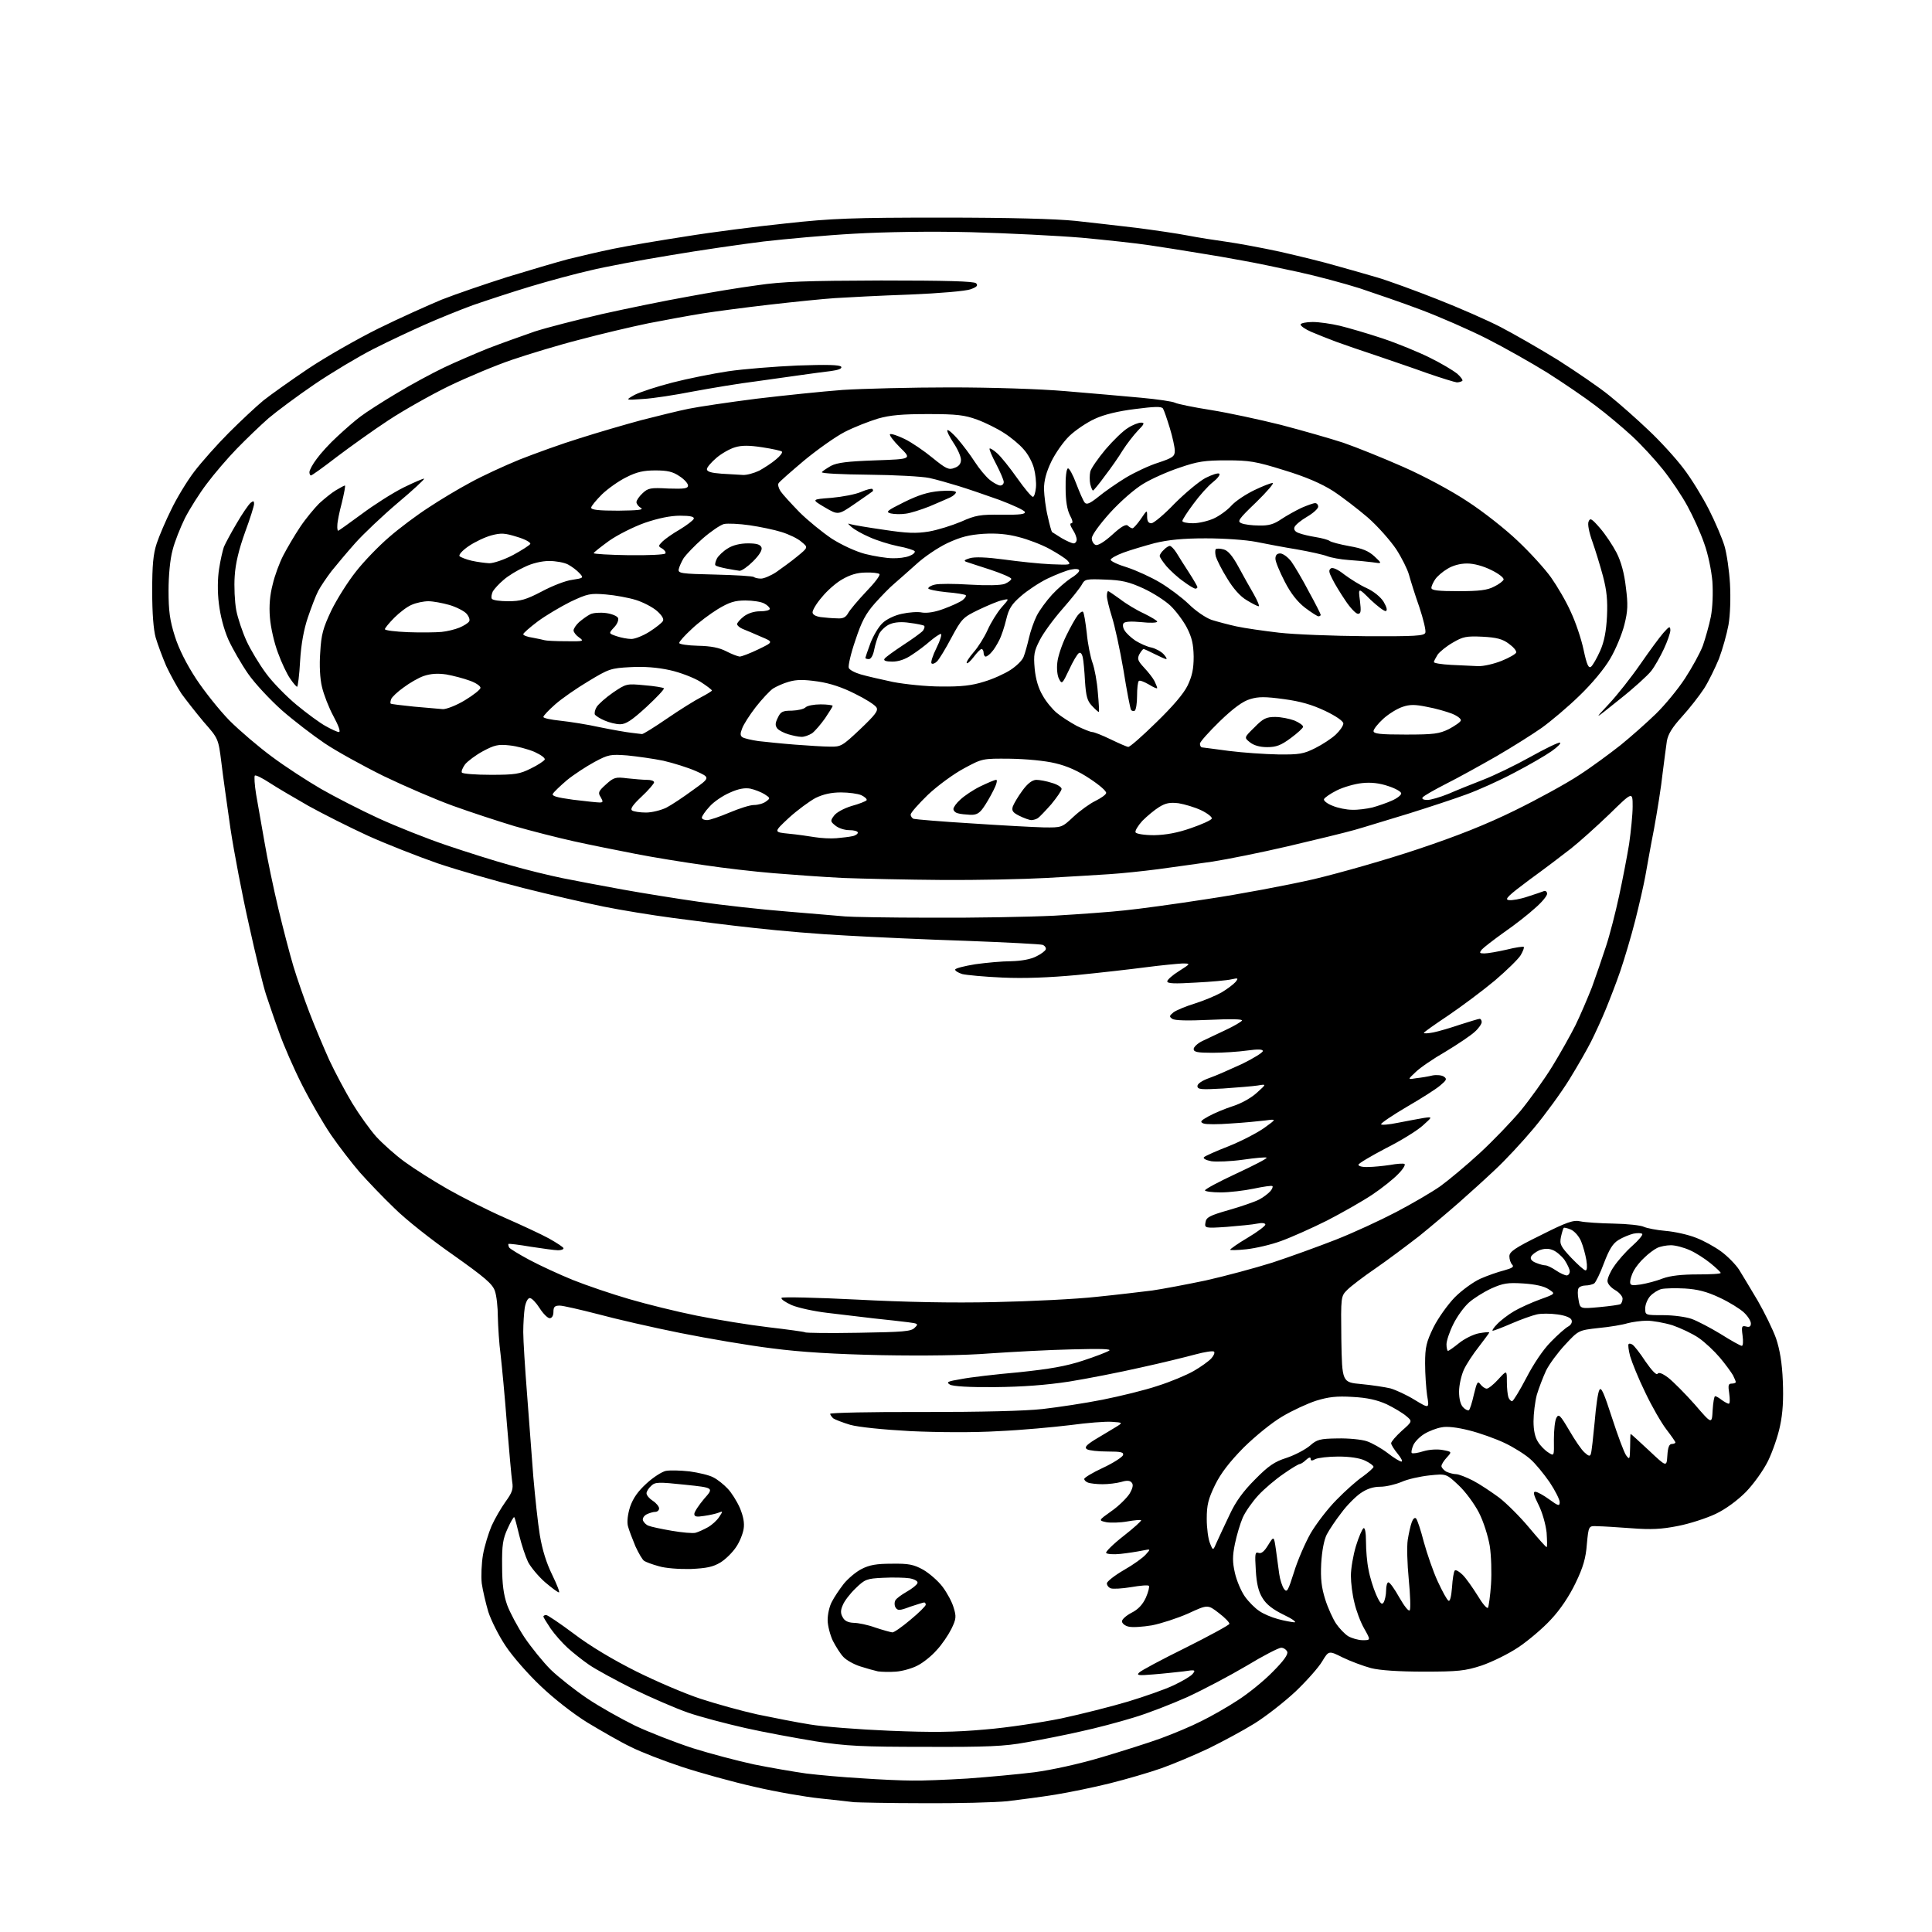 <?xml version="1.0" encoding="UTF-8" standalone="no"?>
<svg 
  version="1.1" 
  xmlns="http://www.w3.org/2000/svg" 
  xmlns:xlink="http://www.w3.org/1999/xlink" 
  xmlns:svg="http://www.w3.org/2000/svg"
  xmlns:rdf="http://www.w3.org/1999/02/22-rdf-syntax-ns#"
  xmlns:cc="http://creativecommons.org/ns#"
  xmlns:dc="http://purl.org/dc/elements/1.1/"
  viewBox="0 0 768 768"
  width="768"
  height="768"
>
<style>svg {background-color: white; }</style>"
<path stroke="none" fill="black" fill-rule="evenodd" d="M367.0,716.8C353.5,716.8 341.1,716.5 339.5,716.4C337.9,716.2 331.8,715.5 326.0,714.9C320.2,714.3 308.5,712.3 300.0,710.3C291.5,708.4 278.5,704.8 271.2,702.4C263.9,700.0 254.6,696.4 250.7,694.4C246.7,692.5 239.1,688.1 233.6,684.8C227.9,681.3 220.0,675.1 214.9,670.2C210.0,665.6 203.7,658.4 201.0,654.3C198.3,650.3 195.2,644.1 194.1,640.7C193.1,637.3 191.9,632.2 191.5,629.4C191.2,626.6 191.4,621.5 192.0,618.0C192.6,614.6 194.2,609.4 195.4,606.6C196.7,603.7 199.2,599.4 201.0,596.9C203.6,593.3 204.1,591.9 203.6,589.0C203.3,587.1 202.4,576.7 201.5,566.0C200.7,555.3 199.5,542.9 199.0,538.5C198.4,534.1 198.0,527.4 197.9,523.5C197.9,519.7 197.4,515.0 196.7,513.1C195.7,510.3 192.6,507.7 180.2,498.9C171.7,493.0 161.2,484.7 156.8,480.3C152.3,476.0 146.2,469.6 143.0,466.0C139.9,462.4 134.8,455.8 131.7,451.3C128.6,446.8 123.4,437.8 120.1,431.3C116.8,424.8 112.7,415.4 111.0,410.5C109.2,405.6 106.9,398.8 105.8,395.5C104.7,392.2 101.6,379.7 99.0,367.8C96.3,355.9 93.0,338.6 91.6,329.3C90.3,320.1 88.6,308.3 88.0,303.1C86.8,293.6 86.8,293.6 81.0,287.0C77.9,283.3 73.9,278.2 72.1,275.7C70.4,273.1 67.7,268.2 66.1,264.8C64.6,261.3 62.7,256.2 61.9,253.5C61.0,250.3 60.5,243.7 60.5,235.0C60.5,224.7 60.9,220.2 62.3,216.0C63.3,213.0 65.9,206.9 68.1,202.5C70.2,198.1 74.3,191.3 77.2,187.5C80.1,183.7 86.3,176.7 91.0,172.0C95.7,167.3 101.8,161.6 104.7,159.2C107.6,156.9 115.6,151.2 122.6,146.5C129.5,141.9 142.1,134.7 150.4,130.6C158.7,126.5 170.1,121.4 175.6,119.1C181.2,116.9 192.9,112.9 201.7,110.1C210.5,107.4 221.4,104.2 225.9,103.0C230.4,101.9 238.4,100.0 243.8,98.9C249.1,97.8 262.1,95.6 272.5,94.0C282.9,92.3 300.9,90.0 312.5,88.8C330.7,86.8 339.0,86.5 374.5,86.5C401.5,86.5 419.6,87.0 427.5,87.8C434.1,88.5 445.1,89.8 452.0,90.6C458.9,91.5 467.9,92.8 472.0,93.6C476.1,94.4 483.1,95.5 487.5,96.1C491.9,96.7 501.6,98.5 509.0,100.1C516.4,101.8 526.3,104.2 531.0,105.6C535.7,106.9 543.1,109.0 547.5,110.3C551.9,111.6 562.6,115.5 571.2,118.9C579.9,122.3 591.3,127.3 596.5,130.0C601.7,132.7 612.0,138.6 619.3,143.1C626.5,147.7 635.8,154.0 639.8,157.3C643.8,160.5 650.8,166.7 655.3,171.0C659.9,175.3 666.1,182.1 669.2,186.2C672.3,190.2 676.8,197.6 679.3,202.5C681.8,207.4 684.6,214.0 685.5,217.0C686.4,220.0 687.4,226.8 687.7,232.1C688.0,237.7 687.8,244.4 687.1,248.4C686.4,252.2 684.7,258.2 683.3,261.9C681.8,265.5 679.2,270.9 677.4,273.7C675.5,276.6 671.6,281.6 668.6,284.9C664.7,289.2 663.1,291.8 662.6,294.6C662.3,296.8 661.5,302.6 660.9,307.5C660.4,312.4 658.8,322.4 657.5,329.5C656.1,336.6 654.6,345.2 654.0,348.5C653.4,351.8 651.6,359.7 650.0,366.0C648.4,372.3 645.7,381.3 644.1,386.0C642.5,390.7 639.8,397.6 638.2,401.5C636.6,405.4 634.0,411.0 632.5,414.0C631.0,417.0 627.1,423.8 623.9,429.0C620.7,434.2 614.3,443.0 609.7,448.5C605.1,454.0 598.2,461.4 594.3,465.0C590.5,468.6 584.1,474.4 580.0,478.0C575.9,481.6 568.8,487.6 564.1,491.4C559.3,495.1 551.6,500.9 546.8,504.2C542.1,507.4 537.0,511.3 535.6,512.7C533.0,515.3 533.0,515.3 533.2,532.4C533.5,549.5 533.5,549.5 541.2,550.2C545.4,550.6 550.6,551.4 552.7,551.9C554.8,552.5 559.2,554.5 562.4,556.5C568.2,560.0 568.2,560.0 567.3,554.7C566.9,551.9 566.5,546.1 566.5,542.0C566.5,535.5 567.0,533.5 569.8,527.7C571.7,523.9 575.5,518.6 578.3,515.7C581.2,512.8 585.8,509.5 588.5,508.3C591.2,507.1 595.5,505.6 597.9,505.0C601.1,504.1 602.0,503.6 601.1,502.7C600.5,502.1 600.0,500.6 600.0,499.4C600.0,497.6 602.1,496.1 612.5,491.0C623.0,485.7 625.5,484.9 628.2,485.5C630.0,485.9 636.0,486.3 641.5,486.4C647.0,486.5 652.4,487.1 653.5,487.7C654.6,488.2 658.5,489.0 662.1,489.3C665.7,489.6 671.1,490.8 674.1,492.0C677.1,493.1 681.6,495.6 684.2,497.5C686.8,499.4 690.0,502.7 691.3,504.7C692.6,506.8 695.9,512.3 698.7,517.0C701.4,521.7 704.7,528.4 706.0,532.0C707.5,536.5 708.4,541.7 708.7,549.0C709.0,556.3 708.7,561.7 707.6,566.8C706.8,570.8 704.6,577.1 702.8,580.8C700.9,584.6 697.1,589.9 694.0,593.1C690.6,596.5 686.0,599.9 682.0,601.8C678.4,603.5 671.7,605.7 667.0,606.6C660.5,607.9 656.3,608.1 648.5,607.5C643.0,607.1 636.9,606.7 635.0,606.7C631.5,606.5 631.5,606.5 630.8,613.8C630.4,619.4 629.3,623.1 626.3,629.3C623.8,634.5 620.2,639.9 616.5,643.8C613.4,647.2 607.5,652.2 603.6,654.8C599.6,657.5 593.0,660.7 588.9,662.1C582.4,664.2 579.7,664.5 566.0,664.5C556.1,664.5 548.5,664.0 545.0,663.1C542.0,662.3 536.9,660.4 533.8,658.9C528.2,656.1 528.2,656.1 525.6,660.4C524.2,662.8 519.4,668.2 515.0,672.4C510.5,676.6 503.2,682.3 498.7,685.1C494.2,687.9 486.0,692.3 480.5,695.0C475.0,697.6 466.5,701.2 461.7,702.9C456.9,704.6 447.6,707.3 441.2,708.9C434.8,710.5 425.0,712.5 419.5,713.4C414.0,714.3 405.4,715.4 400.5,716.0C395.6,716.5 380.5,716.9 367.0,716.8zM362.5,707.8C366.4,707.9 376.2,707.5 384.5,707.0C392.8,706.4 404.8,705.3 411.2,704.5C418.0,703.6 429.0,701.2 437.7,698.6C445.8,696.2 456.6,692.8 461.5,691.0C466.4,689.2 473.6,686.2 477.5,684.2C481.4,682.3 487.9,678.6 492.0,675.9C496.1,673.3 502.4,668.2 505.9,664.6C510.2,660.3 512.1,657.7 511.7,656.6C511.3,655.7 510.2,655.0 509.3,655.0C508.3,655.0 502.1,658.2 495.5,662.2C488.9,666.1 478.3,671.7 472.0,674.6C465.7,677.4 456.0,681.2 450.5,682.8C445.0,684.5 435.6,687.0 429.5,688.3C423.4,689.7 413.8,691.6 408.0,692.6C399.3,694.2 392.5,694.5 368.0,694.4C342.7,694.4 336.5,694.1 324.2,692.2C316.3,690.9 303.7,688.6 296.2,686.9C288.7,685.2 278.4,682.5 273.5,680.8C268.6,679.1 258.7,674.8 251.7,671.4C244.7,667.9 236.8,663.6 234.2,661.8C231.7,660.1 227.8,657.0 225.7,655.1C223.6,653.2 220.5,649.7 218.9,647.4C217.3,645.0 216.0,642.9 216.0,642.6C216.0,642.3 216.5,642.0 217.1,642.0C217.7,642.0 222.7,645.4 228.2,649.5C234.5,654.3 243.7,659.8 252.9,664.4C260.9,668.4 272.4,673.3 278.5,675.3C284.6,677.3 294.7,680.1 301.0,681.5C307.3,682.8 316.8,684.7 322.0,685.5C327.2,686.4 341.5,687.5 353.6,688.0C370.8,688.7 379.3,688.6 391.6,687.5C400.4,686.8 414.0,684.7 421.9,683.1C429.8,681.4 441.7,678.4 448.4,676.4C455.0,674.4 463.3,671.5 466.6,669.9C470.0,668.3 473.4,666.3 474.1,665.4C475.4,663.8 475.1,663.7 470.5,664.4C467.8,664.7 462.4,665.3 458.5,665.6C452.6,666.1 451.7,666.0 452.8,664.9C453.5,664.1 461.8,659.7 471.3,655.0C480.7,650.3 488.6,646.0 488.7,645.5C488.8,645.0 486.9,643.0 484.5,641.2C480.1,637.8 480.1,637.8 472.3,641.4C468.0,643.3 461.5,645.4 457.9,646.1C454.3,646.7 450.1,647.0 448.6,646.6C447.2,646.3 446.0,645.3 446.0,644.5C446.0,643.7 447.7,642.2 449.8,641.1C452.4,639.8 454.2,637.9 455.5,635.1C456.5,632.8 457.0,630.7 456.7,630.4C456.4,630.0 453.2,630.3 449.7,630.9C446.1,631.5 442.5,631.7 441.6,631.4C440.7,631.1 440.0,630.2 440.0,629.4C440.0,628.7 443.0,626.3 446.8,624.1C450.5,622.0 454.4,619.2 455.5,617.9C457.5,615.7 457.5,615.7 454.0,616.4C452.1,616.8 448.2,617.4 445.4,617.7C442.6,618.0 440.0,617.8 439.7,617.3C439.4,616.9 442.5,613.8 446.6,610.6C450.7,607.4 453.9,604.5 453.6,604.3C453.4,604.1 450.9,604.3 448.1,604.8C445.3,605.3 441.5,605.4 439.8,605.1C436.6,604.4 436.6,604.4 441.8,600.7C444.7,598.7 447.9,595.5 449.0,593.8C450.3,591.6 450.6,590.2 449.9,589.4C449.2,588.5 448.0,588.4 445.7,589.1C443.9,589.6 440.6,590.0 438.3,590.0C436.0,590.0 433.5,589.7 432.6,589.4C431.7,589.1 431.0,588.4 431.0,587.9C431.0,587.4 434.3,585.4 438.4,583.5C442.5,581.6 446.0,579.3 446.4,578.5C446.8,577.3 445.8,577.0 440.2,577.0C436.5,577.0 432.9,576.6 432.1,576.1C431.0,575.4 431.7,574.5 435.2,572.3C437.8,570.8 441.3,568.6 443.2,567.5C446.5,565.5 446.5,565.5 442.0,565.2C439.5,565.0 432.1,565.6 425.5,566.5C418.9,567.3 406.1,568.5 397.0,568.9C387.2,569.5 372.9,569.4 362.0,568.9C350.9,568.3 341.3,567.3 338.0,566.4C335.0,565.5 331.9,564.3 331.2,563.8C330.6,563.2 330.0,562.4 330.0,562.0C330.0,561.6 346.5,561.2 366.8,561.3C390.0,561.3 407.5,560.9 414.5,560.1C420.6,559.4 431.3,557.8 438.3,556.4C445.3,555.0 455.2,552.6 460.2,550.9C465.3,549.3 471.7,546.6 474.5,545.0C477.3,543.4 480.5,541.1 481.5,540.0C482.5,538.9 483.0,537.7 482.6,537.3C482.2,536.9 478.9,537.4 475.2,538.4C471.5,539.4 461.8,541.8 453.5,543.6C445.2,545.5 432.4,548.0 425.0,549.2C415.8,550.6 406.4,551.3 395.5,551.4C385.3,551.5 378.8,551.1 377.6,550.4C376.0,549.4 376.7,549.1 382.1,548.2C385.6,547.5 395.9,546.3 405.0,545.5C417.4,544.2 423.7,543.1 430.4,540.9C435.3,539.3 440.0,537.5 440.9,536.9C442.0,536.2 437.4,536.1 426.0,536.4C416.9,536.6 402.3,537.4 393.5,538.0C383.6,538.8 367.2,539.0 350.5,538.7C331.9,538.3 318.4,537.5 307.0,536.0C297.9,534.9 281.5,532.1 270.5,529.9C259.5,527.7 244.7,524.3 237.7,522.4C230.7,520.6 223.8,519.0 222.5,519.0C220.5,519.0 220.0,519.5 220.0,521.5C220.0,523.0 219.4,524.0 218.5,524.0C217.7,524.0 215.9,522.2 214.5,520.0C213.1,517.8 211.4,516.0 210.6,516.0C209.8,516.0 209.0,517.6 208.6,519.8C208.3,521.8 208.0,526.2 208.0,529.5C208.0,532.8 208.7,543.8 209.5,554.0C210.3,564.2 211.4,579.0 212.0,587.0C212.7,595.0 213.8,605.5 214.6,610.3C215.6,616.2 217.2,621.3 219.5,626.0C221.4,629.9 222.6,633.0 222.2,633.0C221.7,633.0 219.2,631.1 216.6,628.9C214.0,626.6 211.0,623.0 209.9,620.9C208.9,618.8 207.3,614.0 206.4,610.3C205.5,606.6 204.7,603.3 204.4,603.1C204.2,602.9 203.0,604.9 201.8,607.6C199.9,611.7 199.5,614.2 199.6,622.5C199.6,629.8 200.2,634.0 201.6,638.0C202.7,641.0 205.8,646.8 208.5,650.9C211.2,654.9 215.9,660.7 218.9,663.7C222.0,666.7 228.6,671.9 233.5,675.2C238.4,678.5 247.0,683.3 252.5,686.0C258.0,688.6 268.3,692.6 275.3,694.9C282.3,697.1 293.3,700.0 299.8,701.4C306.2,702.7 315.6,704.3 320.5,705.0C325.4,705.6 335.4,706.5 342.5,706.9C349.6,707.4 358.6,707.8 362.5,707.8zM356.2,664.5C353.6,664.7 350.4,664.6 349.0,664.4C347.6,664.1 344.4,663.2 341.9,662.4C339.4,661.6 336.4,659.9 335.3,658.7C334.1,657.5 332.3,654.6 331.1,652.3C330.0,650.0 329.0,646.2 329.0,644.0C329.0,641.7 329.7,638.5 330.7,636.7C331.6,634.9 333.7,631.8 335.4,629.6C337.1,627.5 340.3,624.8 342.5,623.7C345.6,622.1 348.4,621.6 354.5,621.6C361.2,621.5 363.2,621.9 367.0,624.0C369.4,625.4 372.9,628.4 374.7,630.8C376.5,633.2 378.5,636.9 379.1,639.1C380.2,642.6 380.1,643.6 378.2,647.5C377.0,649.9 374.4,653.8 372.3,656.0C370.3,658.3 366.9,661.0 364.7,662.1C362.6,663.2 358.8,664.3 356.2,664.5zM541.7,652.0C544.9,652.0 544.9,652.0 542.3,647.4C540.8,644.8 539.1,640.2 538.4,637.1C537.6,634.0 537.0,629.2 537.0,626.4C537.0,623.5 537.9,618.3 539.0,614.6C540.1,611.0 541.5,607.8 542.0,607.5C542.6,607.1 543.0,609.2 543.0,612.8C543.0,616.1 543.4,621.1 544.0,623.9C544.5,626.8 545.9,631.3 547.0,633.8C548.6,637.4 549.3,638.1 550.0,637.0C550.5,636.2 551.0,634.0 551.0,632.2C551.0,630.5 551.4,629.0 551.9,629.0C552.5,629.0 554.4,631.7 556.3,635.1C558.3,638.6 560.0,640.7 560.4,640.1C560.8,639.5 560.6,634.0 560.0,627.8C559.4,621.7 559.2,614.7 559.6,612.1C560.0,609.6 560.7,606.4 561.2,605.1C561.7,603.7 562.4,603.1 562.9,603.6C563.4,604.1 564.8,608.3 566.0,613.0C567.3,617.7 569.7,624.7 571.5,628.6C573.3,632.5 575.2,636.0 575.8,636.3C576.4,636.7 576.9,634.7 577.2,631.0C577.4,627.7 577.9,624.7 578.3,624.3C578.7,623.9 580.1,624.7 581.5,626.1C582.8,627.4 585.4,631.1 587.4,634.3C589.3,637.5 591.1,639.6 591.5,639.1C591.8,638.5 592.4,634.3 592.7,629.8C593.0,625.2 592.8,618.4 592.2,614.5C591.5,610.5 589.7,604.8 587.9,601.3C586.1,597.8 582.5,592.9 579.8,590.4C574.9,585.8 574.9,585.8 568.2,586.5C564.5,586.9 559.5,588.0 557.1,589.1C554.7,590.1 550.9,591.0 548.7,591.0C545.9,591.0 543.4,591.8 540.8,593.6C538.8,595.0 535.3,598.5 533.2,601.4C531.0,604.2 528.4,608.1 527.4,610.0C526.3,612.2 525.5,616.5 525.2,621.5C524.9,627.6 525.3,631.0 526.8,635.8C527.9,639.3 529.9,643.6 531.1,645.4C532.4,647.3 534.5,649.5 535.9,650.4C537.3,651.2 539.9,652.0 541.7,652.0zM354.7,648.9C355.3,649.0 358.6,646.7 361.9,643.9C365.3,641.1 368.0,638.4 368.0,637.9C368.0,637.4 367.7,637.0 367.4,637.0C367.0,637.0 364.6,637.8 361.8,638.7C357.6,640.3 356.8,640.3 356.0,639.0C355.5,638.2 355.5,637.0 355.9,636.2C356.3,635.4 358.4,633.9 360.5,632.7C362.6,631.5 364.5,630.0 364.7,629.3C365.0,628.6 363.7,627.8 361.6,627.4C359.6,627.1 354.8,627.0 351.0,627.2C344.5,627.5 343.8,627.8 340.1,631.4C337.9,633.5 335.6,636.5 335.0,638.1C334.1,640.1 334.1,641.4 335.0,642.9C335.7,644.3 337.1,645.0 339.3,645.1C341.1,645.1 345.0,645.9 348.0,647.0C351.0,648.0 354.0,648.8 354.7,648.9zM514.5,644.9C515.6,644.9 513.7,643.5 510.3,641.9C506.0,639.8 503.4,637.8 501.9,635.3C500.3,632.8 499.5,629.6 499.2,624.2C498.8,617.6 498.9,616.8 500.3,617.3C501.4,617.7 502.6,616.7 504.1,614.2C506.4,610.5 506.4,610.5 507.2,616.0C507.6,619.0 508.2,623.4 508.5,625.6C508.8,627.9 509.7,630.6 510.4,631.6C511.6,633.2 512.0,632.5 514.4,624.9C515.8,620.3 518.8,613.4 521.0,609.5C523.3,605.6 527.9,599.6 531.3,596.2C534.7,592.7 539.4,588.5 541.8,586.9C544.1,585.2 546.0,583.5 546.0,583.1C546.0,582.6 544.5,581.5 542.6,580.6C540.5,579.6 536.6,579.0 532.0,579.0C528.1,579.0 524.0,579.5 522.9,580.0C521.5,580.8 521.0,580.7 521.0,579.9C521.0,579.1 520.3,579.3 519.2,580.3C518.2,581.3 517.0,582.0 516.6,582.0C516.2,582.0 513.3,583.7 510.2,585.9C507.1,588.0 502.5,591.9 500.2,594.4C497.8,597.0 495.0,601.0 494.0,603.3C493.0,605.6 491.6,610.3 490.9,613.7C489.9,618.6 489.9,620.9 490.9,625.3C491.6,628.4 493.4,632.6 494.9,634.7C496.4,636.8 499.0,639.4 500.6,640.4C502.1,641.5 505.4,642.9 508.0,643.6C510.5,644.3 513.4,644.8 514.5,644.9zM274.6,623.7C269.9,623.8 264.5,623.4 261.9,622.6C259.3,621.9 256.7,620.9 256.1,620.5C255.4,620.1 253.9,617.5 252.6,614.7C251.4,611.8 250.0,608.2 249.6,606.6C249.2,604.9 249.5,602.0 250.5,598.9C251.7,595.5 253.6,592.8 257.0,589.7C259.7,587.2 263.2,585.0 264.7,584.7C266.3,584.4 270.5,584.5 274.1,584.9C277.7,585.4 282.0,586.4 283.6,587.3C285.2,588.1 287.7,590.1 289.2,591.7C290.7,593.2 292.9,596.7 294.1,599.4C295.5,602.8 296.0,605.4 295.6,607.8C295.3,609.7 294.0,613.0 292.6,615.0C291.2,617.1 288.5,619.8 286.4,621.1C283.4,622.9 280.9,623.4 274.6,623.7zM483.7,613.0C484.6,611.1 486.8,606.2 488.8,602.1C491.2,596.9 494.2,592.8 498.9,588.1C504.2,582.7 506.7,581.0 511.5,579.5C514.8,578.4 518.9,576.2 520.7,574.7C523.5,572.2 524.7,571.9 531.7,571.8C536.0,571.7 541.2,572.2 543.3,572.9C545.4,573.6 549.1,575.7 551.6,577.6C554.0,579.5 556.5,581.0 557.1,581.0C557.7,581.0 557.0,579.6 555.6,577.9C554.2,576.2 553.0,574.3 553.0,573.7C553.0,573.1 554.9,570.9 557.2,568.8C561.5,565.0 561.5,565.0 559.0,562.9C557.6,561.7 554.1,559.6 551.2,558.2C547.4,556.5 543.5,555.6 537.7,555.3C531.3,554.9 528.1,555.3 523.2,556.8C519.8,557.9 513.7,560.7 509.7,563.1C505.6,565.5 499.1,570.8 494.4,575.4C488.8,581.1 485.3,585.6 483.0,590.3C480.3,595.9 479.7,598.2 479.7,603.8C479.7,607.5 480.3,611.9 481.0,613.5C482.2,616.5 482.2,616.5 483.7,613.0zM614.8,615.0C615.1,615.0 615.0,612.4 614.8,609.2C614.4,605.8 613.1,601.2 611.6,598.2C609.7,594.4 609.3,593.0 610.3,593.0C611.1,593.0 613.6,594.4 615.8,596.0C619.5,598.7 620.0,598.8 620.0,597.1C620.0,596.1 618.2,592.5 616.0,589.2C613.7,585.9 610.3,581.7 608.3,580.0C606.3,578.2 601.7,575.3 598.1,573.6C594.5,571.9 588.1,569.6 584.0,568.6C579.3,567.4 575.1,566.9 573.0,567.4C571.1,567.7 568.0,568.9 566.2,570.0C564.4,571.1 562.4,573.1 561.8,574.5C561.2,575.9 560.9,577.3 561.2,577.6C561.6,577.9 563.6,577.6 565.8,576.9C568.1,576.2 571.4,576.0 573.5,576.4C577.2,577.1 577.2,577.1 575.1,579.4C574.0,580.6 573.0,582.1 573.0,582.8C573.0,583.4 573.9,584.4 574.9,585.0C576.0,585.5 577.7,586.0 578.8,586.0C579.8,586.0 582.9,587.2 585.6,588.6C588.3,590.0 592.9,593.1 595.9,595.3C598.9,597.6 604.3,603.0 607.8,607.2C611.4,611.5 614.5,615.0 614.8,615.0zM276.5,609.3C277.6,609.0 279.8,608.0 281.4,607.1C283.0,606.2 285.0,604.4 285.9,603.0C287.4,600.7 287.4,600.6 285.7,601.3C284.7,601.7 282.1,602.3 279.9,602.6C276.8,603.1 276.0,602.9 276.0,601.8C276.0,601.0 277.8,598.3 279.9,595.8C283.8,591.4 283.8,591.4 272.3,590.2C261.8,589.1 260.5,589.1 258.9,590.6C257.8,591.6 257.0,592.9 257.0,593.6C257.0,594.4 258.1,595.7 259.5,596.6C260.9,597.5 262.0,598.9 262.0,599.6C262.0,600.4 261.3,601.0 260.4,601.0C259.6,601.0 258.0,601.5 257.0,602.0C255.9,602.6 255.3,603.7 255.6,604.4C255.9,605.2 256.9,606.2 257.8,606.5C258.7,606.9 262.9,607.8 267.0,608.5C271.1,609.2 275.4,609.6 276.5,609.3zM662.8,578.6C663.0,575.4 663.5,574.0 664.6,574.0C665.3,574.0 666.0,573.7 666.0,573.4C666.0,573.1 664.4,570.8 662.4,568.2C660.4,565.6 656.6,559.0 654.0,553.5C651.3,548.0 648.7,541.5 648.0,539.1C647.4,536.8 647.1,534.6 647.4,534.3C647.6,534.0 648.3,534.1 648.9,534.5C649.5,534.8 651.9,537.8 654.1,541.2C656.6,544.8 658.5,546.8 658.9,546.1C659.4,545.4 660.8,545.9 663.2,547.7C665.2,549.3 669.9,554.0 673.7,558.3C680.5,566.2 680.5,566.2 680.8,560.6C681.0,557.5 681.4,555.0 681.8,555.0C682.2,555.0 683.4,555.7 684.4,556.5C685.5,557.3 686.8,558.0 687.2,558.0C687.7,558.0 687.7,556.2 687.4,554.0C686.9,550.7 687.0,550.0 688.4,550.0C689.3,550.0 690.0,549.7 690.0,549.4C690.0,549.1 689.5,547.9 688.9,546.7C688.2,545.5 685.9,542.3 683.7,539.7C681.5,537.1 677.7,533.5 675.2,531.8C672.7,530.1 668.0,527.9 664.8,526.8C661.5,525.8 656.9,525.0 654.7,525.0C652.4,525.0 648.9,525.5 647.0,526.0C645.1,526.6 639.9,527.5 635.5,527.9C627.5,528.8 627.5,528.8 622.2,534.5C619.3,537.6 615.9,542.2 614.6,544.8C613.4,547.4 611.7,551.8 610.9,554.5C610.2,557.2 609.6,562.0 609.6,565.0C609.6,568.6 610.2,571.4 611.4,573.2C612.3,574.7 614.2,576.6 615.5,577.4C617.8,578.9 617.8,578.9 617.7,572.2C617.7,568.5 618.1,564.6 618.7,563.6C619.6,561.9 620.2,562.5 623.8,568.6C626.0,572.4 628.7,576.4 629.9,577.4C631.5,578.9 632.1,579.0 632.4,577.9C632.7,577.1 633.3,571.5 633.9,565.3C634.4,559.2 635.2,553.4 635.8,552.5C636.5,551.2 637.6,553.7 640.8,563.6C643.1,570.7 645.6,577.4 646.4,578.5C647.8,580.4 647.9,580.2 648.0,575.2C648.0,572.4 648.1,570.0 648.2,570.0C648.4,570.0 651.6,573.0 655.5,576.6C662.5,583.2 662.5,583.2 662.8,578.6zM583.9,560.6C584.3,560.3 585.2,557.5 585.9,554.3C587.1,549.4 587.4,548.8 588.5,550.3C589.2,551.2 590.3,552.0 591.0,552.0C591.7,552.0 593.8,550.3 595.6,548.3C599.0,544.6 599.0,544.6 599.0,549.2C599.0,551.8 599.3,554.5 599.6,555.4C599.9,556.3 600.6,557.0 601.1,557.0C601.5,557.0 604.1,552.8 606.7,547.8C609.6,542.2 613.4,536.5 616.5,533.4C619.2,530.6 622.4,527.8 623.4,527.3C624.5,526.7 625.1,525.6 624.7,524.7C624.4,523.8 622.2,522.9 619.1,522.5C616.3,522.1 612.6,522.1 610.9,522.5C609.1,522.9 604.6,524.5 600.9,526.1C597.2,527.7 593.8,529.0 593.4,529.0C593.0,529.0 593.7,527.8 595.1,526.4C596.4,525.0 599.5,522.6 601.9,521.2C604.3,519.8 609.0,517.7 612.3,516.5C618.4,514.3 618.4,514.3 615.6,512.5C613.9,511.3 610.2,510.5 605.6,510.2C599.3,509.8 597.5,510.1 592.8,512.2C589.8,513.6 585.8,516.1 583.9,517.8C582.0,519.5 579.2,523.3 577.7,526.4C576.2,529.4 575.0,533.0 575.0,534.4C575.0,535.8 575.3,537.0 575.6,537.0C575.9,537.0 577.9,535.6 580.0,533.9C582.1,532.2 585.7,530.4 587.9,530.0C590.2,529.6 592.0,529.4 592.0,529.7C592.0,529.9 590.1,532.4 587.9,535.3C585.6,538.2 582.9,542.3 581.9,544.5C580.9,546.7 580.0,550.6 580.0,553.2C580.0,556.1 580.6,558.4 581.6,559.4C582.4,560.3 583.5,560.8 583.9,560.6zM692.4,535.0C692.9,535.0 693.0,533.2 692.7,530.9C692.2,527.2 692.4,526.9 694.1,527.3C695.4,527.7 696.0,527.3 696.0,526.1C696.0,525.1 694.8,523.2 693.2,521.7C691.7,520.3 687.4,517.6 683.5,515.8C678.4,513.4 674.7,512.5 669.8,512.2C666.1,512.0 661.9,512.1 660.5,512.4C659.2,512.7 657.1,514.0 656.0,515.2C654.9,516.4 654.0,518.6 654.0,520.1C654.0,522.8 654.0,522.8 661.2,522.8C665.2,522.8 670.3,523.5 672.5,524.3C674.7,525.1 679.9,527.8 684.0,530.3C688.1,532.9 691.9,535.0 692.4,535.0zM341.2,529.8C359.0,529.5 362.2,529.3 363.6,527.8C365.2,526.3 365.0,526.1 360.9,525.6C358.5,525.3 352.4,524.6 347.5,524.1C342.6,523.5 334.2,522.5 329.0,521.9C323.8,521.3 317.3,519.9 314.7,518.8C312.1,517.6 310.3,516.4 310.7,515.9C311.1,515.5 324.6,515.8 340.5,516.6C359.6,517.6 378.4,518.0 395.5,517.6C409.8,517.3 428.0,516.4 436.0,515.5C444.0,514.7 453.9,513.5 458.0,513.0C462.1,512.4 471.7,510.6 479.3,509.0C486.9,507.3 498.8,504.1 505.8,501.9C512.8,499.6 524.1,495.5 531.0,492.8C537.9,490.1 548.7,485.1 555.0,481.8C561.3,478.5 569.2,473.9 572.6,471.5C575.9,469.1 583.0,463.2 588.3,458.3C593.5,453.5 600.8,445.9 604.5,441.5C608.1,437.1 613.8,429.2 617.0,424.0C620.2,418.8 624.4,411.3 626.3,407.5C628.2,403.6 631.1,396.8 632.8,392.5C634.4,388.1 636.9,380.8 638.4,376.2C639.9,371.7 642.2,362.7 643.6,356.2C645.0,349.8 646.8,340.4 647.6,335.5C648.3,330.6 649.0,323.8 649.0,320.6C649.0,314.6 649.0,314.6 639.8,323.6C634.7,328.5 627.8,334.7 624.5,337.3C621.2,339.9 613.8,345.5 608.0,349.7C599.4,356.1 597.9,357.6 599.8,357.8C601.0,358.0 604.4,357.4 607.3,356.4C610.1,355.5 613.1,354.5 613.8,354.2C614.4,354.0 615.0,354.5 615.0,355.3C615.0,356.1 612.9,358.7 610.2,361.0C607.6,363.4 602.1,367.7 597.9,370.6C593.7,373.6 589.7,376.7 589.0,377.5C588.0,378.8 588.1,379.0 590.1,379.0C591.4,379.0 595.4,378.3 598.9,377.5C602.4,376.6 605.5,376.2 605.7,376.4C606.0,376.7 605.4,378.1 604.5,379.7C603.6,381.2 598.9,385.8 594.2,389.8C589.4,393.8 581.1,400.0 575.8,403.6C570.4,407.2 566.0,410.3 566.0,410.6C566.0,410.9 567.7,410.8 569.8,410.4C571.8,410.0 576.6,408.6 580.4,407.3C584.2,406.1 587.7,405.0 588.2,405.0C588.6,405.0 589.0,405.6 589.0,406.3C589.0,407.0 587.8,408.8 586.2,410.2C584.7,411.6 579.5,415.1 574.7,418.0C569.8,420.8 564.4,424.5 562.7,426.2C559.5,429.2 559.5,429.2 563.0,428.6C564.9,428.4 567.9,427.9 569.5,427.5C571.1,427.2 573.2,427.4 574.0,428.0C575.3,428.9 575.0,429.4 572.5,431.5C570.9,432.9 564.9,436.7 559.2,440.0C553.6,443.3 549.0,446.4 549.0,446.9C549.0,447.3 552.0,447.1 555.8,446.3C559.5,445.6 564.1,444.7 566.0,444.4C569.5,443.9 569.5,443.9 565.6,447.4C563.4,449.4 556.8,453.5 550.8,456.5C544.9,459.6 540.0,462.5 540.0,463.0C540.0,463.6 541.7,464.0 543.8,463.9C545.8,463.9 549.8,463.5 552.5,463.1C555.2,462.6 557.9,462.4 558.3,462.7C558.8,463.0 557.7,464.8 555.8,466.7C554.0,468.6 549.4,472.3 545.5,474.9C541.6,477.5 533.5,482.1 527.5,485.2C521.5,488.2 513.2,491.9 509.3,493.3C505.3,494.8 499.1,496.2 495.5,496.6C491.9,497.0 489.0,497.0 489.0,496.8C489.0,496.5 492.1,494.3 496.0,492.0C499.9,489.7 503.0,487.3 503.0,486.8C503.0,486.2 501.7,486.0 499.8,486.4C498.0,486.8 492.5,487.3 487.7,487.7C478.9,488.3 478.8,488.2 479.2,485.9C479.5,483.9 480.8,483.2 488.5,481.0C493.4,479.6 498.9,477.7 500.6,476.8C502.3,475.9 504.2,474.4 505.0,473.5C505.7,472.7 506.1,471.7 505.8,471.5C505.6,471.2 502.2,471.7 498.4,472.5C494.6,473.3 488.7,474.0 485.2,474.0C481.8,474.0 479.0,473.6 479.0,473.2C479.0,472.7 484.6,469.7 491.5,466.5C498.4,463.3 503.8,460.5 503.5,460.2C503.3,459.9 499.0,460.3 494.1,461.0C489.2,461.7 483.5,461.9 481.5,461.6C479.4,461.2 478.1,460.5 478.6,460.0C479.1,459.5 483.6,457.5 488.5,455.6C493.5,453.6 499.8,450.3 502.5,448.4C507.5,444.8 507.5,444.8 503.0,445.4C500.5,445.7 494.4,446.3 489.3,446.6C484.3,447.0 479.4,447.0 478.4,446.6C476.9,446.0 477.2,445.5 480.5,443.7C482.7,442.5 487.0,440.7 490.1,439.7C493.3,438.7 497.3,436.5 499.6,434.4C503.5,430.9 503.5,430.9 500.0,431.5C498.1,431.8 491.9,432.3 486.2,432.7C477.4,433.2 476.0,433.1 476.0,431.7C476.0,430.8 477.9,429.5 480.8,428.5C483.4,427.6 489.2,425.0 493.8,422.9C498.3,420.7 502.0,418.4 502.0,417.8C502.0,417.1 500.1,417.0 495.8,417.6C492.3,418.1 486.1,418.5 482.0,418.5C476.0,418.5 474.5,418.2 474.5,417.0C474.5,416.2 476.1,414.7 478.0,413.8C479.9,412.9 484.1,410.9 487.3,409.4C490.5,407.9 493.4,406.2 493.7,405.7C494.1,405.1 489.3,405.0 480.9,405.4C472.1,405.8 467.0,405.7 466.0,405.0C464.7,404.1 464.8,403.8 466.5,402.4C467.6,401.6 471.4,400.0 475.0,398.9C478.5,397.8 483.3,395.8 485.6,394.5C487.8,393.2 490.3,391.3 491.1,390.4C492.4,388.8 492.2,388.7 489.5,389.3C487.9,389.7 481.4,390.3 475.2,390.6C466.9,391.1 464.0,391.0 464.0,390.1C464.0,389.5 466.1,387.6 468.7,386.0C473.4,383.0 473.4,383.0 469.9,383.0C468.1,383.1 461.6,383.7 455.5,384.5C449.4,385.3 437.1,386.7 428.0,387.6C417.1,388.6 407.1,389.0 398.5,388.6C391.4,388.3 384.1,387.6 382.5,387.2C380.9,386.7 379.6,385.9 379.7,385.4C379.8,384.9 383.4,384.0 387.7,383.3C392.0,382.7 398.4,382.1 402.0,382.1C406.1,382.0 409.8,381.3 411.9,380.2C413.8,379.3 415.5,378.0 415.7,377.4C415.9,376.8 415.4,376.0 414.5,375.6C413.6,375.3 400.0,374.6 384.2,374.0C368.4,373.5 346.9,372.5 336.5,371.9C326.1,371.4 309.6,370.0 300.0,368.9C290.4,367.9 275.8,366.0 267.5,364.9C259.2,363.8 246.9,361.8 240.0,360.4C233.1,359.0 218.7,355.7 208.0,353.0C197.3,350.3 182.0,345.9 174.0,343.2C166.0,340.4 153.5,335.5 146.2,332.2C138.8,328.8 128.3,323.5 122.7,320.4C117.1,317.2 110.1,313.1 107.2,311.2C104.3,309.3 101.7,308.0 101.3,308.3C101.0,308.7 101.2,312.0 101.8,315.7C102.5,319.5 103.9,327.9 105.1,334.5C106.2,341.1 108.7,353.0 110.6,361.0C112.5,369.0 115.2,379.3 116.6,384.0C118.0,388.7 120.9,397.0 123.0,402.5C125.1,408.0 128.7,416.5 130.9,421.4C133.2,426.3 137.3,434.0 140.0,438.5C142.8,443.1 147.1,449.1 149.6,451.9C152.1,454.6 157.1,459.1 160.8,461.8C164.5,464.5 172.2,469.4 178.0,472.7C183.8,476.0 193.9,481.1 200.5,484.0C207.1,486.9 215.1,490.6 218.2,492.3C221.4,494.1 224.0,495.8 224.0,496.2C224.0,496.7 223.0,497.0 221.8,497.0C220.5,497.0 215.7,496.3 211.0,495.6C206.3,494.8 202.3,494.3 202.1,494.5C202.0,494.7 202.1,495.3 202.4,495.9C202.7,496.4 206.3,498.6 210.4,500.8C214.5,503.0 222.3,506.6 227.7,508.8C233.2,511.0 243.2,514.4 250.1,516.4C256.9,518.4 269.0,521.4 277.0,523.0C285.0,524.6 297.8,526.7 305.5,527.6C313.2,528.5 319.7,529.4 320.0,529.6C320.2,529.9 329.8,530.0 341.2,529.8zM635.8,519.6C640.0,519.2 643.7,518.7 644.2,518.4C644.6,518.1 645.0,517.1 645.0,516.2C645.0,515.3 643.6,513.7 642.0,512.8C640.3,511.8 639.0,510.3 639.0,509.2C639.0,508.1 640.1,505.5 641.6,503.4C643.0,501.3 646.2,497.6 648.8,495.3C651.4,493.0 653.2,490.8 652.8,490.5C652.4,490.1 650.9,490.1 649.3,490.4C647.7,490.8 645.0,491.9 643.4,492.9C641.1,494.3 639.7,496.6 637.6,502.1C636.1,506.2 634.3,509.8 633.7,510.2C633.0,510.6 631.5,511.0 630.3,511.0C629.1,511.0 627.8,511.5 627.5,512.1C627.1,512.7 627.1,514.7 627.5,516.7C628.1,520.3 628.1,520.3 635.8,519.6zM652.2,510.6C654.6,510.2 658.5,509.2 661.0,508.2C664.0,507.1 668.6,506.6 674.8,506.6C679.8,506.6 684.0,506.4 684.0,506.0C684.0,505.7 682.2,504.0 680.0,502.2C677.8,500.4 674.1,498.0 671.8,497.0C669.4,495.9 666.0,495.0 664.2,495.0C662.4,495.0 659.9,495.5 658.7,496.1C657.5,496.7 655.2,498.4 653.7,499.9C652.1,501.3 650.2,503.7 649.4,505.2C648.6,506.7 648.0,508.7 648.0,509.6C648.0,511.0 648.7,511.1 652.2,510.6zM622.8,507.0C623.4,507.0 624.0,506.3 624.0,505.4C624.0,504.5 623.0,502.5 621.9,500.8C620.7,499.2 618.6,497.4 617.2,496.9C615.5,496.2 613.8,496.3 611.9,497.0C610.4,497.7 608.9,498.8 608.6,499.6C608.2,500.5 609.0,501.4 610.6,502.0C612.0,502.6 613.7,503.0 614.3,503.0C615.0,503.0 616.9,503.9 618.5,505.0C620.1,506.1 622.1,507.0 622.8,507.0zM630.3,505.0C630.9,505.0 631.0,503.4 630.6,500.9C630.2,498.6 629.3,495.3 628.5,493.4C627.7,491.5 626.0,489.5 624.5,488.8C623.1,488.2 621.8,487.9 621.6,488.1C621.4,488.3 620.9,489.9 620.5,491.7C619.9,494.6 620.4,495.5 624.6,500.0C627.2,502.7 629.7,505.0 630.3,505.0zM370.1,364.8C386.9,364.9 408.9,364.5 419.1,364.0C429.2,363.4 441.8,362.5 447.0,361.9C452.2,361.4 467.0,359.4 479.8,357.4C492.6,355.5 511.7,351.9 522.2,349.5C532.7,347.0 551.3,341.7 563.5,337.6C579.1,332.4 590.7,327.8 602.1,322.2C611.1,317.8 622.6,311.5 627.6,308.2C632.6,305.0 640.0,299.5 644.2,296.2C648.4,292.8 654.7,287.2 658.2,283.8C661.8,280.3 667.0,274.0 669.8,269.7C672.6,265.4 675.8,259.6 676.9,256.7C677.9,253.8 679.4,248.6 680.1,245.1C680.8,241.4 681.0,235.8 680.7,231.1C680.3,226.7 679.0,220.2 677.4,215.9C676.0,211.8 673.0,205.2 670.8,201.2C668.6,197.1 664.2,190.6 661.1,186.7C657.9,182.7 652.4,176.7 648.7,173.3C645.1,170.0 638.6,164.5 634.3,161.3C630.0,158.0 621.3,152.1 615.0,148.1C608.7,144.2 597.9,138.1 591.0,134.6C584.1,131.1 572.4,126.0 565.0,123.2C557.6,120.4 546.5,116.6 540.5,114.6C534.5,112.7 523.4,109.7 516.0,108.1C508.6,106.5 498.7,104.4 494.0,103.6C489.3,102.7 481.2,101.3 476.0,100.5C470.8,99.6 462.2,98.3 457.0,97.5C451.8,96.7 439.6,95.4 430.0,94.5C420.4,93.7 400.6,92.7 386.0,92.3C369.6,91.9 351.9,92.2 339.5,92.9C328.5,93.5 312.3,95.0 303.5,96.0C294.7,97.1 278.0,99.5 266.3,101.5C254.6,103.4 240.3,106.1 234.6,107.5C228.8,108.8 218.1,111.7 210.8,113.9C203.5,116.1 193.2,119.5 188.0,121.3C182.8,123.2 174.2,126.7 169.0,129.0C163.8,131.3 154.6,135.6 148.5,138.7C142.4,141.8 131.9,148.1 125.1,152.7C118.2,157.4 110.0,163.5 106.7,166.3C103.4,169.2 97.8,174.6 94.1,178.4C90.5,182.1 85.1,188.4 82.2,192.3C79.3,196.1 75.4,202.3 73.5,206.0C71.7,209.7 69.4,215.4 68.6,218.7C67.6,222.3 67.0,228.9 67.0,234.8C67.0,242.8 67.5,246.6 69.5,252.9C71.1,258.0 74.2,264.1 78.0,269.9C81.3,274.9 87.2,282.3 91.2,286.4C95.2,290.4 102.8,296.9 108.1,300.8C113.3,304.7 122.1,310.4 127.6,313.6C133.0,316.7 143.3,322.0 150.5,325.3C157.7,328.6 169.8,333.4 177.5,336.0C185.2,338.6 196.5,342.2 202.7,343.9C208.9,345.7 218.3,348.0 223.7,349.1C229.1,350.2 239.8,352.2 247.5,353.6C255.2,355.0 268.9,357.2 278.0,358.5C287.1,359.8 303.1,361.6 313.5,362.4C323.9,363.3 334.1,364.1 336.0,364.3C337.9,364.5 353.3,364.8 370.1,364.8zM374.5,349.8C360.8,349.7 343.0,349.3 335.0,349.0C327.0,348.6 314.6,347.7 307.4,347.1C300.1,346.5 287.8,345.1 279.9,343.9C272.0,342.8 259.6,340.8 252.5,339.4C245.3,338.0 234.3,335.8 228.0,334.4C221.7,333.0 211.1,330.3 204.5,328.4C197.9,326.4 186.9,322.8 180.0,320.3C173.1,317.8 160.8,312.5 152.5,308.5C144.2,304.4 133.7,298.6 129.1,295.5C124.5,292.4 116.8,286.5 112.1,282.4C107.4,278.2 101.3,271.7 98.6,267.8C95.9,263.9 92.4,257.8 90.8,254.3C89.0,250.2 87.6,244.9 87.0,239.9C86.4,235.1 86.5,229.8 87.1,226.1C87.6,222.7 88.5,218.9 89.0,217.4C89.6,216.0 91.9,211.7 94.1,208.0C96.3,204.2 98.8,200.6 99.6,199.9C100.7,199.0 101.0,199.1 101.0,200.3C101.0,201.1 99.4,206.2 97.4,211.6C95.0,218.3 93.6,223.9 93.3,229.0C93.0,233.1 93.3,239.2 93.9,242.5C94.5,245.7 96.4,251.3 98.0,254.8C99.6,258.3 103.1,264.1 105.7,267.6C108.3,271.2 113.8,276.8 117.9,280.2C122.0,283.6 127.2,287.4 129.4,288.6C131.7,289.9 134.1,291.0 134.7,291.0C135.5,291.0 134.6,288.5 132.6,284.8C130.7,281.3 128.7,276.1 128.0,273.1C127.2,269.9 126.9,264.4 127.3,259.3C127.7,252.2 128.4,249.7 131.7,242.7C133.9,238.2 138.3,231.2 141.5,227.2C144.6,223.2 150.6,217.0 154.7,213.5C158.7,210.0 165.8,204.7 170.3,201.8C174.8,198.8 182.3,194.3 187.0,191.8C191.7,189.2 200.4,185.2 206.5,182.7C212.6,180.3 223.3,176.4 230.5,174.2C237.7,171.9 248.7,168.7 255.0,167.0C261.3,165.4 269.7,163.3 273.7,162.5C277.6,161.7 289.7,159.9 300.7,158.5C311.6,157.2 327.0,155.6 335.0,155.0C343.0,154.5 362.2,154.0 377.7,154.0C394.1,154.0 413.3,154.6 423.7,155.5C433.5,156.3 446.9,157.5 453.5,158.1C460.1,158.7 466.2,159.6 467.1,160.1C468.1,160.6 474.4,161.9 481.4,163.0C488.3,164.1 500.8,166.8 509.2,168.9C517.6,171.1 528.8,174.3 534.0,176.0C539.2,177.8 549.9,182.1 557.8,185.6C566.0,189.2 577.0,195.1 583.3,199.3C589.5,203.3 598.5,210.4 603.3,215.0C608.2,219.6 614.2,226.2 616.6,229.6C619.0,233.0 622.6,239.1 624.4,243.2C626.3,247.2 628.6,254.0 629.5,258.3C630.8,264.4 631.5,265.8 632.5,265.0C633.2,264.4 634.8,261.6 636.1,258.7C637.7,255.1 638.5,250.9 638.8,245.0C639.1,238.6 638.7,234.7 637.2,229.0C636.1,224.9 634.2,218.7 633.0,215.3C631.7,211.7 631.0,208.3 631.5,207.3C632.1,205.8 632.7,206.1 636.0,209.9C638.1,212.3 641.1,216.8 642.6,219.7C644.4,223.2 645.7,228.0 646.3,233.4C647.2,240.3 647.1,242.9 645.7,248.4C644.8,252.0 642.3,258.1 640.1,261.8C637.8,265.8 632.8,271.8 627.8,276.6C623.3,281.0 616.5,286.7 612.9,289.3C609.2,291.9 601.1,297.0 594.9,300.6C588.6,304.2 579.6,309.2 574.8,311.6C570.1,314.0 565.9,316.4 565.5,317.0C565.1,317.6 565.9,318.0 567.4,318.0C568.7,318.0 572.5,316.9 575.7,315.6C578.9,314.2 585.1,311.7 589.5,310.0C593.9,308.3 602.4,304.2 608.3,300.9C614.2,297.6 619.6,295.0 620.1,295.2C620.7,295.4 619.2,296.9 616.8,298.6C614.4,300.3 607.7,304.2 601.9,307.2C596.1,310.3 587.6,314.1 582.9,315.8C578.3,317.5 568.0,320.9 560.0,323.4C552.0,325.8 542.4,328.8 538.5,329.9C534.6,331.0 522.7,333.9 512.0,336.4C501.3,338.9 487.8,341.6 482.0,342.5C476.2,343.3 466.6,344.7 460.5,345.5C454.4,346.3 445.7,347.2 441.0,347.5C436.3,347.8 425.1,348.5 416.0,349.0C406.9,349.5 388.2,349.9 374.5,349.8zM332.5,333.2C334.7,333.0 337.5,332.7 338.8,332.4C340.0,332.2 341.0,331.5 341.0,331.0C341.0,330.4 339.5,330.0 337.6,330.0C335.7,330.0 333.3,329.2 332.1,328.2C330.1,326.6 330.0,326.3 331.5,324.3C332.4,323.0 335.3,321.4 338.5,320.4C341.5,319.6 344.2,318.5 344.5,318.1C344.7,317.6 343.8,316.8 342.4,316.1C341.0,315.5 337.4,315.0 334.3,315.0C330.5,315.0 327.3,315.7 324.2,317.2C321.8,318.5 317.0,322.0 313.6,325.1C307.5,330.8 307.5,330.8 313.5,331.4C316.8,331.7 321.5,332.4 324.0,332.8C326.5,333.2 330.3,333.4 332.5,333.2zM458.8,332.0C463.4,331.9 468.0,331.1 473.4,329.2C477.8,327.7 481.5,326.0 481.7,325.4C481.9,324.8 480.0,323.3 477.5,322.1C475.0,320.9 470.9,319.7 468.5,319.3C465.1,318.9 463.4,319.2 460.8,320.8C459.0,321.9 456.0,324.4 454.1,326.3C452.3,328.3 451.1,330.3 451.4,330.9C451.8,331.5 455.0,332.0 458.8,332.0zM414.8,328.9C422.1,329.0 422.1,329.0 426.8,324.6C429.4,322.2 433.3,319.4 435.4,318.4C437.6,317.3 439.5,316.0 439.7,315.3C440.0,314.6 437.1,312.1 433.3,309.6C428.7,306.5 424.2,304.5 419.5,303.4C415.4,302.4 407.9,301.7 401.5,301.6C390.5,301.5 390.5,301.5 383.1,305.5C379.0,307.7 372.6,312.4 368.8,316.0C365.1,319.6 362.0,323.1 362.0,323.8C362.0,324.5 362.6,325.3 363.2,325.5C363.9,325.7 374.2,326.6 386.0,327.3C397.8,328.1 410.8,328.8 414.8,328.9zM281.1,326.0C282.2,326.0 286.2,324.6 290.0,323.0C293.8,321.4 298.1,320.0 299.7,320.0C301.3,320.0 303.5,319.4 304.5,318.6C306.3,317.3 306.2,317.2 303.9,315.7C302.6,314.9 300.1,313.9 298.3,313.5C296.1,313.1 293.6,313.5 290.1,315.1C287.3,316.3 283.6,318.8 282.0,320.7C280.3,322.5 279.0,324.5 279.0,325.0C279.0,325.6 279.9,326.0 281.1,326.0zM410.0,326.0C409.2,326.0 407.0,325.2 405.2,324.3C402.6,323.0 402.1,322.3 402.6,320.6C403.0,319.5 404.7,316.6 406.4,314.3C408.5,311.4 410.3,310.1 411.9,310.0C413.2,310.0 416.0,310.5 418.1,311.2C420.3,311.8 422.0,312.9 422.0,313.6C422.0,314.3 420.1,317.0 417.9,319.7C415.6,322.3 413.2,324.8 412.6,325.2C412.0,325.6 410.8,326.0 410.0,326.0zM385.7,323.9C383.9,323.8 381.7,323.6 380.8,323.3C379.8,323.1 379.0,322.3 379.0,321.6C379.0,320.9 380.2,319.2 381.8,317.8C383.3,316.4 386.8,314.0 389.7,312.6C392.6,311.2 395.4,310.0 396.0,310.0C396.6,310.0 396.1,311.9 394.9,314.2C393.7,316.6 391.9,319.7 390.8,321.2C389.3,323.3 388.1,324.0 385.7,323.9zM256.8,323.0C259.1,323.0 262.7,322.1 264.8,321.1C266.8,320.1 271.6,316.9 275.4,314.1C282.4,309.1 282.4,309.1 276.6,306.5C273.4,305.1 267.6,303.3 263.7,302.4C259.8,301.6 253.4,300.7 249.4,300.3C242.7,299.8 241.9,299.9 236.3,302.9C233.0,304.7 228.1,307.9 225.4,310.1C222.7,312.4 220.2,314.8 219.8,315.5C219.2,316.4 221.2,317.0 227.8,317.9C232.7,318.5 237.4,319.0 238.3,319.0C239.8,319.0 239.8,318.7 238.8,316.9C237.6,315.1 237.9,314.5 240.9,311.8C244.0,309.0 244.7,308.8 249.4,309.4C252.2,309.7 255.7,310.0 257.2,310.0C258.8,310.0 260.0,310.4 260.0,311.0C260.0,311.5 257.8,314.1 255.0,316.7C251.5,320.0 250.4,321.6 251.3,322.2C251.9,322.6 254.4,323.0 256.8,323.0zM537.5,321.9C539.7,322.0 543.3,321.5 545.5,321.0C547.7,320.4 551.2,319.2 553.2,318.3C555.3,317.4 557.0,316.1 557.0,315.4C557.0,314.7 554.7,313.4 551.9,312.5C548.4,311.3 545.0,310.9 541.4,311.3C538.5,311.6 534.0,312.9 531.4,314.2C528.8,315.5 526.5,317.1 526.3,317.7C526.1,318.3 527.6,319.5 529.7,320.3C531.8,321.2 535.3,321.9 537.5,321.9zM195.1,308.0C204.8,308.0 206.6,307.7 211.0,305.5C213.7,304.2 216.1,302.6 216.5,302.0C216.9,301.4 215.1,300.1 212.5,298.9C209.9,297.8 205.5,296.6 202.5,296.3C198.0,295.8 196.5,296.2 192.0,298.6C189.2,300.1 186.0,302.5 184.9,303.8C183.9,305.2 183.3,306.6 183.6,307.1C183.9,307.6 189.1,308.0 195.1,308.0zM508.1,299.9C516.5,300.0 518.2,299.7 522.8,297.4C525.6,296.0 529.3,293.6 531.0,292.0C532.6,290.5 534.0,288.5 534.0,287.6C534.0,286.7 531.2,284.7 526.8,282.6C521.5,280.1 517.0,278.8 510.3,277.9C503.0,276.9 500.2,276.9 497.0,277.9C494.1,278.7 490.3,281.5 484.9,286.7C480.6,290.9 477.0,294.9 477.0,295.6C477.0,296.4 477.3,297.0 477.8,297.1C478.2,297.1 483.0,297.8 488.5,298.5C494.0,299.2 502.8,299.8 508.1,299.9zM330.0,296.8C334.3,296.9 334.9,296.5 341.9,289.9C348.0,284.1 349.2,282.5 348.4,281.2C347.8,280.2 344.0,277.8 339.9,275.8C335.0,273.3 330.0,271.6 325.1,270.9C319.5,270.1 316.7,270.1 313.6,271.0C311.4,271.6 308.6,272.9 307.3,273.7C306.0,274.6 302.9,277.9 300.4,281.1C298.0,284.2 295.5,288.1 295.0,289.6C294.2,291.6 294.2,292.5 295.2,293.1C295.8,293.5 298.7,294.2 301.5,294.6C304.2,294.9 310.8,295.6 316.0,296.0C321.2,296.4 327.5,296.8 330.0,296.8zM448.5,296.9C449.1,297.0 454.1,292.6 459.6,287.2C466.1,280.9 470.5,275.8 472.1,272.5C473.9,268.7 474.5,265.9 474.5,261.0C474.4,256.0 473.8,253.4 471.8,249.5C470.4,246.8 467.4,242.8 465.3,240.8C463.2,238.8 458.4,235.7 454.5,233.9C448.8,231.3 445.9,230.6 439.4,230.4C431.9,230.1 431.2,230.2 430.1,232.3C429.5,233.5 426.0,237.9 422.4,242.0C418.8,246.1 414.7,251.7 413.3,254.5C411.1,258.8 410.8,260.2 411.3,265.8C411.7,270.0 412.8,273.7 414.5,276.5C415.8,278.9 418.4,282.0 420.1,283.4C421.9,284.9 425.5,287.2 428.1,288.6C430.8,289.9 433.5,291.0 434.2,291.0C434.9,291.0 438.2,292.3 441.5,293.9C444.8,295.5 448.0,296.9 448.5,296.9zM503.7,297.0C500.8,297.0 498.4,296.3 496.9,295.1C494.5,293.2 494.5,293.2 498.7,289.1C502.1,285.6 503.4,285.0 506.9,285.0C509.2,285.0 512.6,285.7 514.5,286.4C516.4,287.2 518.0,288.3 518.0,288.9C518.0,289.4 515.8,291.4 513.1,293.4C509.2,296.3 507.3,297.0 503.7,297.0zM318.5,292.9C317.4,292.9 315.1,292.4 313.4,291.9C311.7,291.4 309.7,290.4 309.0,289.6C308.1,288.4 308.1,287.5 309.2,285.3C310.3,282.9 311.1,282.5 314.8,282.5C317.1,282.4 319.5,281.9 320.2,281.2C320.9,280.5 323.6,280.0 326.2,280.0C328.8,280.0 331.0,280.3 331.0,280.6C331.0,280.9 329.6,283.1 328.0,285.5C326.3,287.9 324.0,290.6 322.8,291.5C321.5,292.3 319.6,293.0 318.5,292.9zM255.2,291.8C255.6,291.9 260.1,289.1 265.2,285.6C270.3,282.1 276.4,278.3 278.8,277.1C281.1,275.9 283.0,274.7 283.0,274.5C283.0,274.2 280.9,272.6 278.4,271.0C275.8,269.4 270.4,267.3 266.3,266.4C261.3,265.3 256.1,264.9 250.6,265.2C242.8,265.6 242.0,265.9 233.9,270.8C229.2,273.6 223.3,277.7 220.7,280.0C218.1,282.3 216.0,284.5 216.0,285.0C216.0,285.5 219.0,286.1 222.8,286.5C226.5,286.9 233.6,288.0 238.5,289.1C243.4,290.1 249.1,291.1 251.0,291.3C252.9,291.5 254.8,291.8 255.2,291.8zM558.8,292.0C570.1,292.0 572.1,291.7 576.0,289.8C578.4,288.5 580.6,287.0 580.7,286.4C580.9,285.8 579.4,284.6 577.2,283.7C575.1,282.9 570.7,281.6 567.3,281.0C562.5,280.0 560.4,280.0 557.5,281.0C555.4,281.7 552.0,283.8 549.9,285.7C547.7,287.7 546.0,289.9 546.0,290.6C546.0,291.7 548.6,292.0 558.8,292.0zM246.5,287.9C244.8,287.9 242.1,287.2 240.3,286.4C238.6,285.7 236.9,284.6 236.5,284.1C236.2,283.5 236.5,282.1 237.2,281.0C237.9,279.9 240.8,277.3 243.7,275.3C248.9,271.8 249.0,271.7 256.2,272.4C260.1,272.7 263.6,273.3 263.9,273.6C264.2,273.9 261.1,277.2 257.0,281.0C251.1,286.4 248.8,287.9 246.5,287.9zM643.7,278.1C633.5,286.3 633.5,286.3 639.5,279.9C642.8,276.4 648.4,269.3 652.0,264.1C655.6,258.9 659.7,253.3 661.2,251.6C663.6,248.9 663.9,248.8 664.0,250.5C664.0,251.6 662.8,255.0 661.4,258.0C660.0,261.0 657.8,264.9 656.4,266.7C655.0,268.5 649.3,273.7 643.7,278.1zM436.8,283.0C436.5,283.0 435.3,281.9 434.0,280.5C432.2,278.6 431.7,276.7 431.3,270.8C431.1,266.8 430.7,262.5 430.4,261.2C430.1,259.9 429.5,259.2 428.9,259.6C428.3,259.9 426.5,262.9 425.0,266.2C422.3,271.9 422.1,272.1 421.0,269.9C420.3,268.7 420.0,265.8 420.3,263.4C420.5,261.1 422.1,256.3 423.8,252.8C425.5,249.3 427.6,245.6 428.4,244.6C429.3,243.5 430.2,242.9 430.5,243.2C430.9,243.5 431.5,247.3 432.0,251.6C432.4,256.0 433.5,261.3 434.3,263.5C435.1,265.7 436.1,271.0 436.4,275.2C436.8,279.5 437.0,283.0 436.8,283.0zM451.1,282.5C450.6,282.8 449.9,282.6 449.6,282.2C449.3,281.7 447.9,274.6 446.6,266.4C445.2,258.2 443.1,248.6 442.0,245.2C440.9,241.7 440.0,238.0 440.0,236.9C440.0,235.9 440.2,235.0 440.5,235.0C440.8,235.0 442.9,236.5 445.3,238.2C447.6,240.0 451.9,242.6 454.8,243.9C457.6,245.3 460.0,246.7 460.0,247.1C460.0,247.6 457.1,247.7 453.6,247.3C449.5,246.9 447.0,247.1 446.6,247.8C446.2,248.4 446.4,249.7 447.1,250.7C447.7,251.7 449.6,253.5 451.4,254.7C453.2,255.8 456.0,257.1 457.7,257.4C459.4,257.8 461.6,259.0 462.6,260.1C463.5,261.1 464.0,262.0 463.6,262.0C463.2,262.0 461.2,261.1 459.0,260.0C456.8,258.9 454.9,258.0 454.6,258.0C454.3,258.0 453.6,258.9 452.9,260.1C452.0,261.9 452.3,262.7 454.8,265.4C456.4,267.1 458.3,269.5 458.9,270.7C459.5,271.9 460.0,273.2 460.0,273.5C460.0,273.9 458.5,273.2 456.7,272.1C454.8,271.0 453.0,270.3 452.7,270.7C452.3,271.0 452.0,273.7 452.0,276.6C452.0,279.5 451.6,282.1 451.1,282.5zM176.1,281.9C177.5,281.9 181.5,280.4 184.9,278.3C188.2,276.3 191.0,274.1 191.0,273.4C191.0,272.7 189.1,271.4 186.8,270.6C184.4,269.7 180.2,268.6 177.4,268.1C173.9,267.6 171.2,267.8 168.5,268.7C166.4,269.4 162.8,271.5 160.4,273.3C158.0,275.0 155.8,277.1 155.5,277.9C155.2,278.7 155.1,279.5 155.3,279.7C155.5,279.9 159.7,280.4 164.6,280.9C169.5,281.3 174.7,281.8 176.1,281.9zM118.1,273.0C117.8,273.0 116.5,271.5 115.3,269.7C114.1,268.0 111.9,263.4 110.5,259.5C109.0,255.6 107.6,249.4 107.3,245.5C106.9,240.8 107.3,236.5 108.4,232.3C109.2,228.8 111.1,223.7 112.6,220.8C114.1,217.9 117.1,212.8 119.3,209.5C121.5,206.2 125.0,202.0 126.9,200.1C128.9,198.3 131.8,195.9 133.5,194.9C135.2,193.9 136.8,193.0 137.1,193.0C137.4,193.0 136.8,196.0 135.9,199.8C134.9,203.5 134.1,207.5 134.1,208.8C134.0,210.0 134.2,211.0 134.4,211.0C134.6,211.0 138.8,208.0 143.7,204.4C148.5,200.8 156.0,196.0 160.4,193.8C164.7,191.7 168.4,190.1 168.6,190.3C168.8,190.5 164.1,194.9 158.0,200.0C152.0,205.1 144.4,212.3 141.2,215.9C138.0,219.5 133.8,224.5 131.8,227.0C129.9,229.5 127.5,233.0 126.5,234.9C125.5,236.8 123.7,241.6 122.4,245.4C120.8,250.1 119.7,256.0 119.3,262.7C119.0,268.4 118.4,273.0 118.1,273.0zM374.1,272.9C382.1,273.0 386.4,272.5 391.1,271.0C394.6,270.0 399.4,267.8 401.7,266.3C404.0,264.8 406.4,262.5 406.9,261.1C407.5,259.6 408.4,256.3 409.0,253.7C409.6,251.0 411.0,247.0 412.1,244.8C413.2,242.6 416.0,238.8 418.2,236.4C420.4,234.0 423.8,231.1 425.6,229.9C427.5,228.8 429.0,227.4 429.0,226.8C429.0,226.2 427.7,226.0 425.8,226.4C424.0,226.7 419.8,228.4 416.4,230.0C413.1,231.6 408.3,234.8 405.8,237.0C402.1,240.2 401.0,242.0 400.0,246.2C399.3,249.1 398.1,252.8 397.2,254.5C396.4,256.1 395.1,258.3 394.2,259.2C393.4,260.2 392.3,261.0 391.8,261.0C391.4,261.0 391.0,260.3 391.0,259.5C391.0,258.7 390.6,258.0 390.2,258.0C389.7,258.0 388.4,259.4 387.1,261.1C385.8,262.8 384.6,263.9 384.3,263.6C384.0,263.3 385.2,261.4 387.0,259.3C388.8,257.3 391.3,253.3 392.6,250.4C393.9,247.5 396.3,243.6 398.1,241.5C401.3,237.9 401.3,237.9 398.4,238.6C396.8,238.9 392.6,240.7 389.0,242.4C382.8,245.4 382.3,245.9 378.2,253.5C375.9,257.9 373.3,262.1 372.5,262.9C371.7,263.7 370.7,264.1 370.3,263.7C369.9,263.3 370.8,260.5 372.3,257.5C373.8,254.5 374.5,252.0 374.0,252.0C373.5,252.0 371.6,253.3 369.8,254.8C368.0,256.4 364.7,258.9 362.5,260.3C359.9,262.1 357.2,263.0 354.7,263.0C352.2,263.0 351.1,262.6 351.6,261.9C351.9,261.3 355.3,258.9 358.9,256.5C362.6,254.1 366.2,251.5 366.9,250.7C367.5,249.8 367.7,249.0 367.3,248.7C366.9,248.5 364.3,247.9 361.6,247.6C358.5,247.1 355.7,247.3 353.8,248.1C352.2,248.7 350.3,250.5 349.5,251.9C348.8,253.4 347.9,256.2 347.5,258.3C347.1,260.5 346.2,262.0 345.4,262.0C344.6,262.0 344.0,261.8 344.0,261.5C344.0,261.3 344.9,258.7 346.0,255.7C347.1,252.8 349.2,249.2 350.8,247.7C352.3,246.2 355.6,244.6 358.5,244.0C361.2,243.4 364.9,243.1 366.6,243.5C368.6,243.8 371.8,243.3 375.2,242.0C378.2,240.9 381.5,239.4 382.6,238.6C383.6,237.8 384.2,236.9 383.9,236.6C383.6,236.3 380.1,235.7 376.2,235.4C372.2,235.0 369.0,234.3 369.0,233.9C369.0,233.4 370.2,232.7 371.6,232.4C373.1,232.0 379.3,232.0 385.5,232.4C392.3,232.8 397.7,232.7 399.4,232.1C400.8,231.5 402.0,230.6 402.0,230.1C402.0,229.6 398.3,228.0 393.8,226.5C389.2,225.0 384.8,223.6 384.0,223.3C383.0,222.9 383.5,222.5 385.5,221.9C387.4,221.3 392.3,221.5 399.0,222.4C404.8,223.2 413.2,224.1 417.8,224.3C425.5,224.6 425.9,224.6 424.4,222.9C423.6,222.0 420.3,219.9 417.2,218.2C414.1,216.5 408.6,214.4 405.0,213.5C400.6,212.3 396.1,211.9 391.0,212.2C385.2,212.6 382.0,213.4 376.6,215.9C372.8,217.7 367.2,221.5 364.1,224.4C361.0,227.2 357.1,230.6 355.5,232.0C353.8,233.4 350.4,236.9 347.8,239.8C344.1,244.0 342.5,247.0 340.0,254.6C338.2,259.8 337.1,264.7 337.4,265.5C337.7,266.3 339.8,267.4 342.2,268.1C344.6,268.8 350.3,270.1 355.0,271.1C359.7,272.0 368.3,272.9 374.1,272.9zM587.5,264.8C589.7,264.9 593.9,263.9 596.9,262.7C599.9,261.5 602.5,260.0 602.7,259.4C602.9,258.7 601.6,257.2 599.8,255.9C597.3,254.0 594.9,253.4 589.3,253.1C582.9,252.8 581.5,253.1 577.6,255.4C575.1,256.8 572.4,259.0 571.5,260.2C570.7,261.5 570.0,262.8 570.0,263.2C570.0,263.6 573.0,264.1 576.8,264.3C580.5,264.5 585.3,264.7 587.5,264.8zM294.0,261.0C294.8,261.0 298.2,259.7 301.5,258.1C307.5,255.2 307.5,255.2 302.5,253.1C299.8,251.9 296.5,250.5 295.2,250.0C294.0,249.5 293.0,248.6 293.0,248.1C293.0,247.6 294.2,246.2 295.6,245.1C297.3,243.8 299.7,243.0 302.1,243.0C304.3,243.0 306.0,242.6 306.0,242.0C306.0,241.5 305.0,240.5 303.8,239.9C302.6,239.2 299.2,238.7 296.3,238.7C292.1,238.7 289.9,239.4 285.4,242.1C282.3,244.0 277.6,247.5 274.9,250.1C272.2,252.6 270.0,255.0 270.0,255.6C270.0,256.1 273.4,256.6 277.4,256.7C282.7,256.8 286.0,257.5 288.7,258.9C290.8,260.0 293.2,260.9 294.0,261.0zM225.0,254.9C232.0,255.0 232.3,254.9 230.2,253.4C229.0,252.6 228.0,251.3 228.0,250.6C228.0,249.9 229.0,248.4 230.2,247.3C231.5,246.2 233.4,244.8 234.6,244.2C235.7,243.6 238.5,243.4 240.9,243.7C243.2,244.0 245.4,244.9 245.7,245.7C246.0,246.5 245.3,248.2 244.1,249.4C241.9,251.8 241.9,251.8 245.1,252.9C246.9,253.5 249.5,254.0 251.0,254.0C252.4,254.0 255.7,252.7 258.2,251.1C260.7,249.5 263.1,247.6 263.5,246.9C264.0,246.1 263.2,244.7 261.2,242.9C259.5,241.4 255.7,239.4 252.8,238.5C249.9,237.6 244.5,236.6 240.8,236.3C234.6,235.8 233.6,236.0 226.8,239.2C222.8,241.2 216.9,244.7 213.8,247.0C210.6,249.4 208.0,251.7 208.0,252.1C208.0,252.6 209.7,253.2 211.8,253.5C213.8,253.9 215.9,254.3 216.5,254.5C217.1,254.7 220.9,254.9 225.0,254.9zM542.8,252.9C562.4,253.0 566.2,252.8 566.6,251.5C566.9,250.7 565.8,246.1 564.2,241.3C562.5,236.5 560.7,230.7 560.1,228.5C559.5,226.3 557.2,221.7 555.0,218.3C552.7,214.9 547.7,209.2 543.7,205.7C539.7,202.3 533.5,197.5 529.8,195.1C525.2,192.2 519.0,189.5 510.4,186.9C499.2,183.4 496.6,183.0 487.6,183.0C479.0,183.0 476.1,183.4 468.9,185.9C464.3,187.4 457.8,190.3 454.5,192.3C451.0,194.4 445.5,199.2 441.2,203.9C437.1,208.5 434.0,212.7 434.0,214.0C434.0,215.1 434.7,216.3 435.5,216.6C436.4,217.0 439.0,215.4 442.1,212.6C445.7,209.3 447.6,208.2 448.4,209.0C448.9,209.5 449.7,210.0 450.2,210.0C450.6,210.0 452.1,208.3 453.5,206.3C456.0,202.6 456.0,202.6 456.0,205.3C456.0,207.2 456.5,208.0 457.7,208.0C458.6,208.0 462.8,204.5 466.9,200.2C471.1,196.0 476.6,191.4 479.2,190.0C481.8,188.7 484.2,187.9 484.7,188.3C485.1,188.8 483.9,190.3 482.1,191.7C480.2,193.2 476.8,197.0 474.4,200.3C472.0,203.5 470.0,206.6 470.0,207.1C470.0,207.6 471.9,208.0 474.2,208.0C476.6,208.0 480.3,207.1 482.5,206.1C484.7,205.1 487.9,202.8 489.5,201.0C491.1,199.2 495.2,196.5 498.5,194.9C501.8,193.3 505.1,192.0 505.9,192.0C506.6,192.0 503.7,195.4 499.4,199.6C492.3,206.4 491.7,207.3 493.5,208.0C494.6,208.5 497.8,208.9 500.5,208.9C504.3,209.0 506.4,208.4 509.3,206.4C511.4,205.0 515.0,203.0 517.3,201.9C519.6,200.9 522.1,200.0 522.8,200.0C523.4,200.0 524.0,200.6 524.0,201.4C524.0,202.2 522.0,204.0 519.6,205.4C517.2,206.8 515.0,208.6 514.6,209.5C514.2,210.5 514.8,211.4 516.3,211.9C517.5,212.4 520.5,213.1 523.0,213.5C525.5,213.9 528.0,214.6 528.5,215.0C529.1,215.5 532.6,216.4 536.4,217.1C541.6,218.0 544.0,219.0 546.4,221.2C549.5,224.1 549.5,224.1 545.5,223.5C543.3,223.2 539.0,222.8 536.0,222.6C533.0,222.4 529.2,221.7 527.6,221.1C526.1,220.5 520.7,219.3 515.6,218.4C510.6,217.6 503.3,216.2 499.3,215.4C495.2,214.6 486.5,214.0 479.3,214.0C470.1,214.0 464.4,214.6 459.0,215.9C454.9,217.0 449.2,218.7 446.5,219.7C443.8,220.7 441.5,222.0 441.5,222.5C441.5,223.1 444.5,224.5 448.2,225.6C451.8,226.8 457.7,229.5 461.2,231.6C464.7,233.7 469.8,237.5 472.5,240.1C475.2,242.8 479.3,245.6 481.6,246.4C483.8,247.1 488.3,248.3 491.5,249.0C494.7,249.7 502.4,250.8 508.4,251.5C514.5,252.2 530.0,252.8 542.8,252.9zM175.5,251.2C177.7,251.0 180.9,250.2 182.6,249.5C184.3,248.8 186.1,247.7 186.5,247.0C186.9,246.4 186.4,245.0 185.4,243.9C184.5,242.9 181.4,241.3 178.7,240.5C175.9,239.7 172.1,239.0 170.3,239.0C168.4,239.0 165.5,239.6 163.7,240.4C161.9,241.1 158.8,243.5 156.8,245.5C154.7,247.6 153.0,249.7 153.0,250.1C153.0,250.6 157.2,251.1 162.2,251.3C167.3,251.5 173.3,251.4 175.5,251.2zM332.7,245.8C335.1,246.0 336.2,245.4 337.1,243.8C337.8,242.5 341.0,238.7 344.3,235.2C347.6,231.8 350.0,228.7 349.6,228.2C349.2,227.8 346.7,227.5 344.1,227.6C340.8,227.6 337.9,228.5 334.8,230.3C332.3,231.7 328.7,234.9 326.7,237.4C324.6,239.8 323.0,242.5 323.0,243.4C323.0,244.3 324.2,245.0 326.2,245.3C328.0,245.5 330.9,245.8 332.7,245.8zM524.1,245.0C523.7,245.0 521.3,243.5 518.8,241.6C515.8,239.3 513.1,235.9 510.7,231.2C508.7,227.3 507.0,223.3 507.0,222.1C507.0,220.7 507.6,220.0 508.9,220.0C510.0,220.0 512.0,221.5 513.3,223.2C514.6,225.0 517.8,230.4 520.3,235.2C522.9,239.9 525.0,244.1 525.0,244.4C525.0,244.7 524.6,245.0 524.1,245.0zM539.8,244.0C539.0,244.0 536.7,241.6 534.8,238.7C532.9,235.9 530.5,232.0 529.6,230.1C528.2,227.4 528.1,226.6 529.1,225.9C529.9,225.5 531.9,226.4 534.4,228.4C536.7,230.1 540.6,232.6 543.3,233.8C546.1,235.1 548.8,237.3 550.0,239.2C551.2,241.3 551.6,242.6 550.9,242.9C550.3,243.1 547.6,241.0 544.8,238.4C539.9,233.5 539.9,233.5 540.6,238.8C541.1,243.0 541.0,244.0 539.8,244.0zM500.3,241.0C499.9,241.0 497.7,239.9 495.6,238.6C493.0,237.1 490.2,233.9 487.8,229.9C485.6,226.4 483.7,222.5 483.3,221.2C483.0,219.9 483.0,218.6 483.3,218.3C483.6,218.0 485.0,218.0 486.4,218.4C488.1,218.8 489.9,220.9 492.3,225.3C494.1,228.7 496.9,233.6 498.4,236.2C499.9,238.9 500.8,241.0 500.3,241.0zM202.0,239.0C206.9,239.0 209.1,238.4 215.4,235.1C219.5,232.9 224.9,230.8 227.4,230.5C232.0,229.8 232.1,229.7 230.3,227.8C229.3,226.7 227.3,225.2 225.8,224.4C224.3,223.6 220.9,223.0 218.3,223.0C215.4,223.0 211.5,223.9 208.5,225.4C205.8,226.6 202.0,228.9 200.2,230.5C198.4,232.0 196.5,234.1 195.9,235.1C195.4,236.2 195.2,237.5 195.5,238.0C195.8,238.6 198.8,239.0 202.0,239.0zM579.8,235.0C588.0,235.0 591.3,234.6 593.9,233.2C595.8,232.3 597.5,231.0 597.7,230.4C597.9,229.7 595.7,228.0 592.8,226.6C589.6,225.0 585.9,224.0 583.2,224.0C580.4,224.0 577.5,224.8 575.4,226.1C573.5,227.2 571.3,229.1 570.5,230.3C569.7,231.5 569.0,233.0 569.0,233.7C569.0,234.7 571.7,235.0 579.8,235.0zM475.2,234.0C474.7,234.0 472.5,232.7 470.4,231.1C468.2,229.6 465.2,226.8 463.7,225.1C462.2,223.3 461.0,221.5 461.0,221.0C461.0,220.5 461.7,219.4 462.6,218.6C463.4,217.7 464.6,217.0 465.0,217.0C465.5,217.0 466.7,218.2 467.7,219.8C468.6,221.3 470.8,224.8 472.7,227.7C474.5,230.5 476.0,233.1 476.0,233.4C476.0,233.7 475.6,234.0 475.2,234.0zM302.5,230.0C303.7,230.0 306.5,228.8 308.6,227.4C310.7,225.9 314.5,223.2 316.9,221.2C321.3,217.6 321.3,217.6 318.6,215.4C317.2,214.1 313.6,212.4 310.7,211.5C307.9,210.6 302.1,209.4 298.0,208.8C293.9,208.2 289.3,208.0 287.8,208.3C286.3,208.7 282.5,211.3 279.3,214.1C276.1,216.9 272.8,220.4 271.8,221.8C270.9,223.3 270.0,225.3 269.8,226.3C269.5,227.9 270.7,228.1 284.3,228.4C292.4,228.6 299.4,229.0 299.7,229.4C300.1,229.7 301.3,230.0 302.5,230.0zM294.0,226.9C293.2,226.8 290.8,226.4 288.7,226.0C286.7,225.6 284.7,225.1 284.4,224.7C284.1,224.4 284.4,223.2 285.0,222.0C285.6,220.9 287.6,219.0 289.3,218.0C291.3,216.7 294.3,216.0 297.3,216.0C300.7,216.0 302.2,216.4 302.7,217.6C303.1,218.6 301.9,220.6 299.4,223.1C297.3,225.2 294.9,226.9 294.0,226.9zM194.5,223.9C196.2,223.9 200.4,222.5 204.0,220.6C207.5,218.7 210.6,216.7 210.8,216.2C211.0,215.6 208.6,214.3 205.5,213.4C200.7,211.9 199.2,211.8 195.4,212.8C192.8,213.5 188.8,215.4 186.3,217.1C183.8,218.8 182.2,220.6 182.7,221.1C183.1,221.5 185.3,222.4 187.5,222.9C189.7,223.4 192.8,223.8 194.5,223.9zM354.7,221.9C357.0,222.0 360.1,221.6 361.5,221.0C362.9,220.5 363.9,219.6 363.6,219.1C363.3,218.7 360.3,217.7 356.9,217.1C353.5,216.4 348.4,214.8 345.6,213.5C342.8,212.3 339.6,210.5 338.5,209.5C336.9,208.1 336.8,207.9 338.2,208.4C339.2,208.7 345.1,209.7 351.4,210.6C360.6,212.0 364.2,212.1 369.2,211.3C372.7,210.7 378.4,208.9 382.0,207.4C387.8,204.8 389.6,204.5 398.2,204.6C405.4,204.7 407.7,204.4 407.4,203.5C407.1,202.8 402.5,200.7 397.2,198.7C391.9,196.8 384.6,194.3 381.0,193.2C377.4,192.1 372.2,190.6 369.4,190.0C366.6,189.4 355.7,188.8 345.2,188.7C334.8,188.6 326.4,188.2 326.7,187.7C326.9,187.3 328.6,186.2 330.3,185.2C332.8,183.9 336.8,183.4 348.0,183.0C362.5,182.5 362.5,182.5 357.7,177.8C355.1,175.2 353.4,172.9 353.8,172.6C354.3,172.3 356.9,173.2 359.6,174.5C362.3,175.8 367.3,179.2 370.7,182.0C376.1,186.4 377.2,186.9 379.4,186.0C381.2,185.4 382.0,184.3 382.0,182.8C382.0,181.5 380.7,178.5 379.0,176.0C377.4,173.6 376.3,171.3 376.6,171.0C376.9,170.7 378.8,172.3 380.7,174.5C382.6,176.7 385.7,180.8 387.5,183.6C389.3,186.4 392.0,189.6 393.5,190.8C395.0,192.0 396.9,193.0 397.6,193.0C398.4,193.0 399.0,192.4 399.0,191.6C399.0,190.8 397.6,187.6 396.0,184.5C394.3,181.3 393.1,178.5 393.4,178.3C393.6,178.1 395.0,178.9 396.4,180.2C397.9,181.5 401.4,185.9 404.3,190.0C407.2,194.1 410.0,197.5 410.6,197.5C411.1,197.5 411.6,195.8 411.8,193.8C412.0,191.8 411.6,188.3 411.0,186.1C410.4,183.8 408.6,180.4 406.9,178.6C405.3,176.7 401.8,173.8 399.1,172.1C396.5,170.4 391.7,168.0 388.4,166.8C383.5,165.0 380.3,164.6 369.0,164.6C358.7,164.6 353.9,165.0 349.0,166.4C345.4,167.5 339.5,169.8 335.8,171.7C332.1,173.6 324.8,178.8 319.6,183.1C314.4,187.5 309.8,191.5 309.5,192.1C309.1,192.6 309.5,194.1 310.3,195.3C311.1,196.5 314.5,200.2 317.8,203.6C321.1,206.9 326.9,211.6 330.6,214.1C334.5,216.6 340.1,219.2 343.9,220.2C347.5,221.1 352.4,221.9 354.7,221.9zM250.0,220.7C257.6,220.8 264.2,220.5 264.5,220.0C264.8,219.5 264.2,218.7 263.3,218.1C261.6,217.2 261.6,217.0 263.3,215.3C264.3,214.3 267.4,212.1 270.2,210.5C273.0,208.8 275.5,206.9 275.8,206.2C276.0,205.4 274.5,205.0 270.3,205.0C266.5,205.0 261.7,206.0 256.4,207.8C251.9,209.4 245.5,212.6 242.1,215.0C238.8,217.4 236.0,219.6 236.0,219.9C236.0,220.2 242.3,220.6 250.0,220.7zM426.8,216.0C427.4,216.0 428.0,215.3 428.0,214.5C428.0,213.6 427.3,211.8 426.4,210.5C425.4,208.9 425.2,208.0 425.9,208.0C426.6,208.0 426.4,206.8 425.3,204.8C424.2,202.6 423.6,199.1 423.6,194.0C423.5,189.9 423.9,186.4 424.5,186.2C425.0,186.0 426.5,188.7 427.8,192.2C429.1,195.6 430.6,199.1 431.2,199.8C432.0,200.7 433.2,200.2 436.6,197.5C439.0,195.5 443.9,192.1 447.5,189.9C451.0,187.8 456.9,185.0 460.5,183.9C466.2,182.0 467.0,181.4 467.0,179.2C467.0,177.8 466.1,173.7 465.0,170.1C463.9,166.5 462.7,163.0 462.3,162.4C461.7,161.5 458.9,161.6 451.2,162.6C444.6,163.4 438.8,164.8 435.2,166.5C432.1,167.9 427.5,171.0 425.1,173.3C422.7,175.6 419.5,180.2 417.9,183.5C415.9,187.7 415.0,191.0 415.0,194.5C415.1,197.2 415.7,202.1 416.5,205.3C417.2,208.6 418.0,211.3 418.2,211.5C418.4,211.6 420.1,212.7 422.0,213.9C423.9,215.0 426.1,216.0 426.8,216.0zM339.9,200.2C333.2,204.8 333.2,204.8 327.9,201.7C322.5,198.5 322.5,198.5 330.5,197.9C334.9,197.5 340.2,196.5 342.4,195.5C344.5,194.6 346.5,194.1 346.8,194.4C347.1,194.7 347.1,195.1 346.9,195.3C346.7,195.5 343.5,197.7 339.9,200.2zM360.0,204.2C358.1,204.5 355.4,204.4 354.1,204.1C351.9,203.5 352.6,203.0 359.4,199.6C365.1,196.8 368.8,195.6 373.6,195.2C377.4,194.9 380.0,195.1 380.0,195.7C380.0,196.2 379.0,197.1 377.8,197.7C376.5,198.3 372.8,199.9 369.5,201.3C366.2,202.6 361.9,204.0 360.0,204.2zM245.8,203.0C253.5,202.9 256.0,202.7 254.8,201.9C253.8,201.4 253.0,200.3 253.0,199.6C253.0,198.9 254.1,197.3 255.4,196.1C257.6,194.0 258.6,193.8 265.7,194.2C272.0,194.4 273.5,194.2 273.5,193.0C273.5,192.2 272.0,190.5 270.1,189.3C267.5,187.5 265.3,187.0 260.5,187.0C255.9,187.0 253.1,187.6 249.0,189.7C246.1,191.1 241.7,194.2 239.3,196.5C237.0,198.8 235.0,201.2 235.0,201.8C235.0,202.7 238.2,203.0 245.8,203.0zM434.5,195.0C434.2,195.0 433.8,193.9 433.4,192.5C433.1,191.1 433.1,188.9 433.4,187.5C433.7,186.2 436.5,182.2 439.5,178.6C442.5,175.1 446.5,171.2 448.4,170.1C450.2,168.9 452.6,168.0 453.6,168.0C455.1,168.0 454.9,168.6 452.3,171.2C450.6,173.0 447.9,176.5 446.3,179.0C444.8,181.5 441.6,186.1 439.2,189.2C436.9,192.4 434.7,195.0 434.5,195.0zM123.6,189.0C123.3,189.0 123.0,188.4 123.0,187.7C123.0,186.9 124.3,184.5 125.9,182.4C127.4,180.3 131.1,176.2 134.1,173.5C137.1,170.7 141.2,167.1 143.4,165.5C145.5,163.9 152.0,159.7 157.9,156.2C163.7,152.7 172.1,148.2 176.5,146.1C180.9,144.0 188.8,140.6 194.0,138.5C199.2,136.5 207.6,133.5 212.5,131.8C217.4,130.2 229.6,127.1 239.5,124.8C249.4,122.6 264.5,119.5 273.0,118.0C281.5,116.4 294.1,114.3 301.0,113.4C311.0,111.9 320.7,111.6 350.2,111.5C376.1,111.5 387.2,111.8 388.0,112.6C388.9,113.5 388.3,114.1 385.8,115.0C383.9,115.7 373.6,116.6 361.5,117.1C349.9,117.5 336.7,118.2 332.0,118.5C327.3,118.8 315.6,120.0 306.0,121.1C296.4,122.2 284.3,123.8 279.3,124.6C274.2,125.4 264.5,127.2 257.8,128.5C251.0,129.9 238.7,132.8 230.5,135.0C222.2,137.1 210.1,140.8 203.6,143.0C197.1,145.2 185.9,149.9 178.6,153.4C171.4,156.9 160.6,163.0 154.5,167.0C148.4,171.0 139.2,177.6 133.9,181.6C128.6,185.7 124.0,189.0 123.6,189.0zM295.3,188.8C296.8,188.9 299.7,188.1 301.8,187.1C303.8,186.0 306.9,184.0 308.5,182.6C310.1,181.3 311.2,179.9 310.8,179.5C310.5,179.2 307.0,178.4 303.0,177.8C297.8,177.0 294.8,177.0 292.2,177.8C290.1,178.4 286.8,180.3 284.8,182.0C282.7,183.8 281.0,185.8 281.0,186.5C281.0,187.5 282.7,188.0 286.8,188.3C289.9,188.5 293.8,188.7 295.3,188.8zM255.6,158.6C248.5,159.1 248.5,159.1 252.2,157.0C254.3,155.9 261.0,153.7 267.2,152.1C273.4,150.5 283.4,148.5 289.4,147.6C295.4,146.7 307.9,145.7 317.0,145.3C328.6,144.9 333.9,145.0 334.4,145.8C334.8,146.5 333.3,147.1 330.3,147.5C327.6,147.8 322.6,148.5 319.0,149.0C315.4,149.5 307.1,150.7 300.5,151.6C293.9,152.4 282.7,154.3 275.6,155.6C268.5,157.0 259.5,158.4 255.6,158.6zM579.1,152.0C578.2,151.9 573.0,150.3 567.5,148.4C562.0,146.4 552.8,143.3 547.0,141.3C541.2,139.4 534.0,136.9 531.0,135.8C528.0,134.7 523.6,132.9 521.2,131.9C518.9,130.9 517.0,129.6 517.0,129.0C517.0,128.5 519.1,128.0 521.8,128.0C524.4,128.0 529.2,128.7 532.6,129.5C535.9,130.3 543.5,132.5 549.5,134.5C555.5,136.5 564.0,140.0 568.4,142.2C572.9,144.4 577.7,147.3 579.2,148.5C580.7,149.8 581.6,151.1 581.3,151.4C580.9,151.7 580.0,152.0 579.1,152.0z" />

</svg>